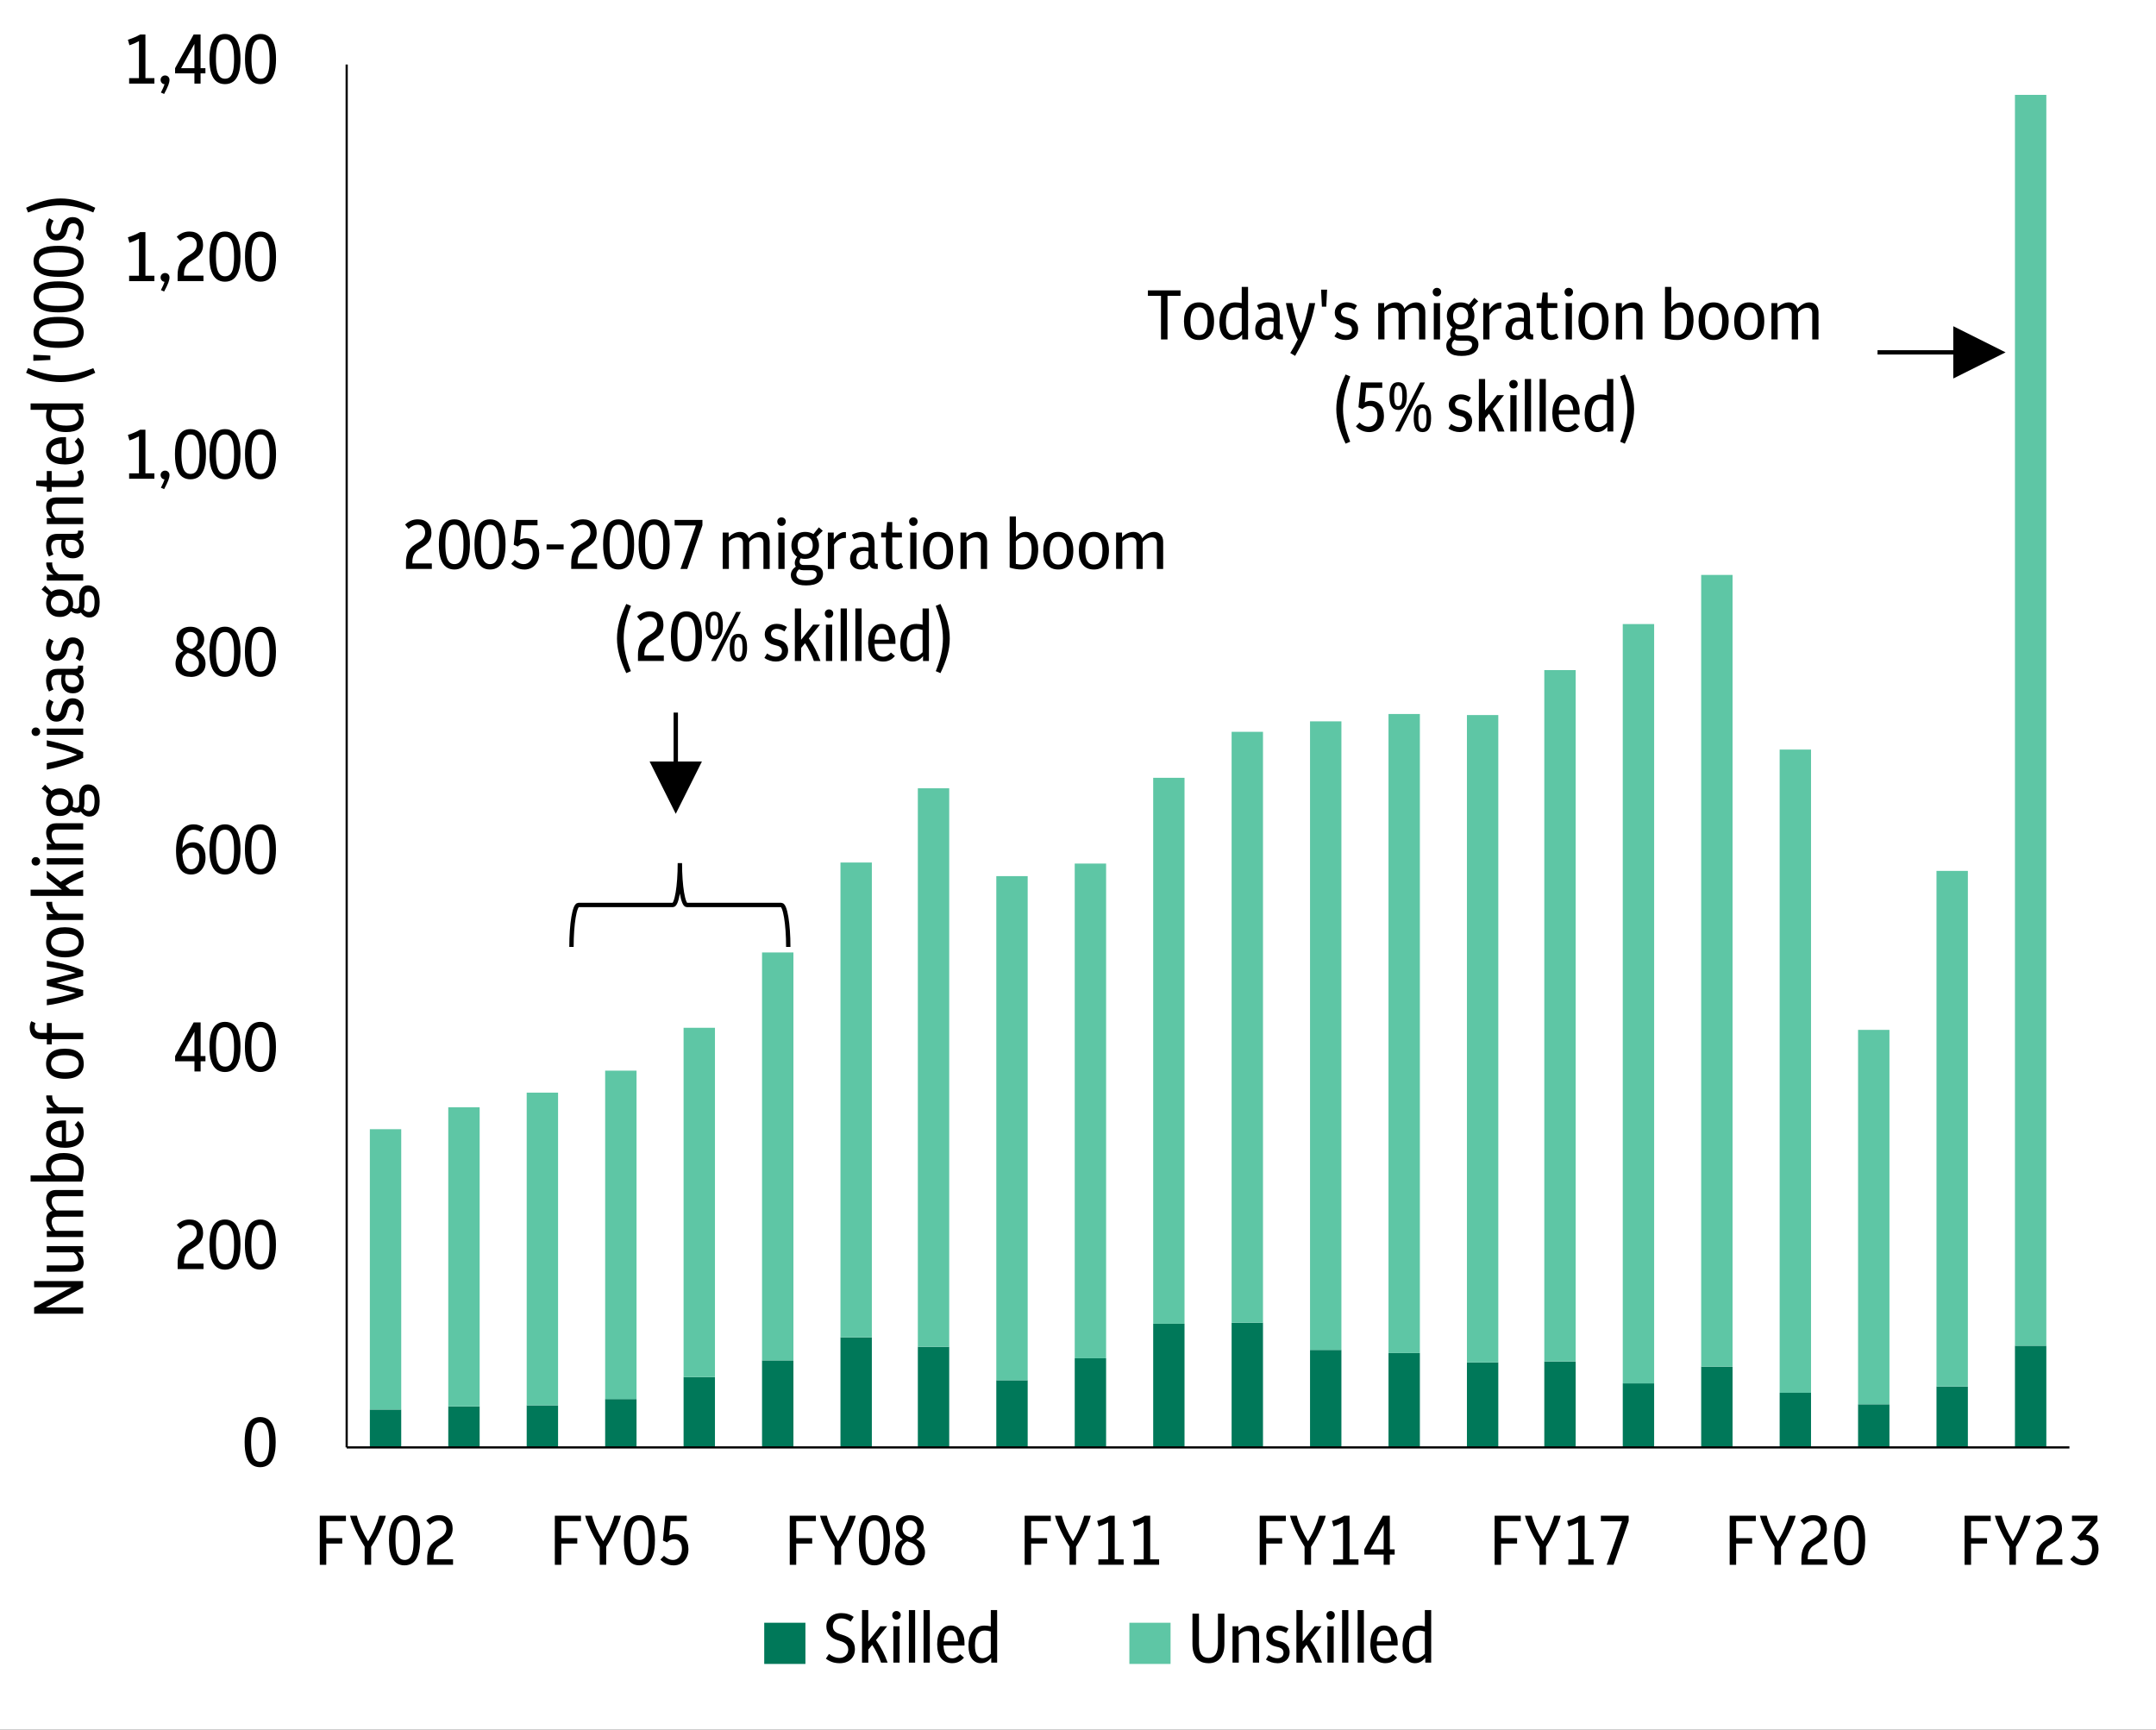 <?xml version="1.0" encoding="UTF-8"?>
<svg id="Layer_1" data-name="Layer 1" xmlns="http://www.w3.org/2000/svg" xmlns:xlink="http://www.w3.org/1999/xlink" viewBox="0 0 494.04 396.48">
  <rect x="0" y="0" width="494.04" height="396.48" fill="#333333" stroke="none"/>
  <defs>
    <style>
      .cls-1 {
        fill: #5ec6a5;
      }

      .cls-1, .cls-2, .cls-3, .cls-4, .cls-5 {
        stroke-width: 0px;
      }

      .cls-6 {
        clip-path: url(#clippath-20);
      }

      .cls-7 {
        stroke-linejoin: round;
        stroke-width: .5px;
      }

      .cls-7, .cls-3, .cls-8, .cls-9 {
        fill: none;
      }

      .cls-7, .cls-8, .cls-9 {
        stroke: #000;
      }

      .cls-10 {
        clip-path: url(#clippath-11);
      }

      .cls-11 {
        clip-path: url(#clippath-16);
      }

      .cls-12 {
        clip-path: url(#clippath-2);
      }

      .cls-13 {
        clip-path: url(#clippath-13);
      }

      .cls-14 {
        clip-path: url(#clippath-25);
      }

      .cls-15 {
        clip-path: url(#clippath-15);
      }

      .cls-16 {
        clip-path: url(#clippath-6);
      }

      .cls-17 {
        clip-path: url(#clippath-26);
      }

      .cls-18 {
        clip-path: url(#clippath-7);
      }

      .cls-19 {
        clip-path: url(#clippath-21);
      }

      .cls-20 {
        clip-path: url(#clippath-1);
      }

      .cls-21 {
        clip-path: url(#clippath-4);
      }

      .cls-22 {
        clip-path: url(#clippath-27);
      }

      .cls-23 {
        clip-path: url(#clippath-12);
      }

      .cls-4 {
        fill: #fff;
      }

      .cls-8 {
        stroke-miterlimit: 8;
        stroke-width: 1px;
      }

      .cls-24 {
        clip-path: url(#clippath-24);
      }

      .cls-25 {
        clip-path: url(#clippath-22);
      }

      .cls-26 {
        clip-path: url(#clippath-9);
      }

      .cls-27 {
        clip-path: url(#clippath);
      }

      .cls-28 {
        clip-path: url(#clippath-19);
      }

      .cls-29 {
        clip-path: url(#clippath-3);
      }

      .cls-5 {
        fill: #007859;
      }

      .cls-30 {
        clip-path: url(#clippath-8);
      }

      .cls-31 {
        clip-path: url(#clippath-18);
      }

      .cls-9 {
        opacity: 0;
        stroke-miterlimit: 10;
        stroke-width: .14px;
      }

      .cls-32 {
        clip-path: url(#clippath-14);
      }

      .cls-33 {
        clip-path: url(#clippath-17);
      }

      .cls-34 {
        clip-path: url(#clippath-5);
      }

      .cls-35 {
        clip-path: url(#clippath-10);
      }

      .cls-36 {
        clip-path: url(#clippath-23);
      }
    </style>
    <clipPath id="clippath">
      <rect class="cls-3" x="-.12" y="-.12" width="494.16" height="396.6"/>
    </clipPath>
    <clipPath id="clippath-1">
      <rect class="cls-3" x="-.12" y="-.12" width="494.16" height="396.6"/>
    </clipPath>
    <clipPath id="clippath-2">
      <rect class="cls-3" y="0" width="493.92" height="396.36"/>
    </clipPath>
    <clipPath id="clippath-3">
      <rect class="cls-3" y="0" width="493.92" height="396.36"/>
    </clipPath>
    <clipPath id="clippath-4">
      <rect class="cls-3" y="0" width="493.92" height="396.36"/>
    </clipPath>
    <clipPath id="clippath-5">
      <rect class="cls-3" y="0" width="493.92" height="396.36"/>
    </clipPath>
    <clipPath id="clippath-6">
      <rect class="cls-3" y="0" width="493.92" height="396.36"/>
    </clipPath>
    <clipPath id="clippath-7">
      <rect class="cls-3" y="0" width="493.92" height="396.36"/>
    </clipPath>
    <clipPath id="clippath-8">
      <rect class="cls-3" y="0" width="493.92" height="396.36"/>
    </clipPath>
    <clipPath id="clippath-9">
      <rect class="cls-3" y="0" width="493.92" height="396.36"/>
    </clipPath>
    <clipPath id="clippath-10">
      <rect class="cls-3" y="0" width="493.92" height="396.36"/>
    </clipPath>
    <clipPath id="clippath-11">
      <rect class="cls-3" y="0" width="493.92" height="396.36"/>
    </clipPath>
    <clipPath id="clippath-12">
      <rect class="cls-3" y="0" width="493.92" height="396.36"/>
    </clipPath>
    <clipPath id="clippath-13">
      <rect class="cls-3" y="0" width="493.92" height="396.36"/>
    </clipPath>
    <clipPath id="clippath-14">
      <rect class="cls-3" y="0" width="493.92" height="396.36"/>
    </clipPath>
    <clipPath id="clippath-15">
      <rect class="cls-3" y="0" width="493.92" height="396.36"/>
    </clipPath>
    <clipPath id="clippath-16">
      <rect class="cls-3" y="0" width="493.92" height="396.36"/>
    </clipPath>
    <clipPath id="clippath-17">
      <rect class="cls-3" y="0" width="493.92" height="396.36"/>
    </clipPath>
    <clipPath id="clippath-18">
      <rect class="cls-3" y="0" width="493.92" height="396.36"/>
    </clipPath>
    <clipPath id="clippath-19">
      <rect class="cls-3" y="0" width="493.92" height="396.36"/>
    </clipPath>
    <clipPath id="clippath-20">
      <rect class="cls-3" y="0" width="493.92" height="396.36"/>
    </clipPath>
    <clipPath id="clippath-21">
      <rect class="cls-3" width="494.04" height="396.48"/>
    </clipPath>
    <clipPath id="clippath-22">
      <rect class="cls-3" width="494.04" height="396.48"/>
    </clipPath>
    <clipPath id="clippath-23">
      <rect class="cls-3" width="494.04" height="396.48"/>
    </clipPath>
    <clipPath id="clippath-24">
      <rect class="cls-3" width="494.04" height="396.48"/>
    </clipPath>
    <clipPath id="clippath-25">
      <rect class="cls-3" width="494.04" height="396.48"/>
    </clipPath>
    <clipPath id="clippath-26">
      <rect class="cls-3" width="494.04" height="396.48"/>
    </clipPath>
    <clipPath id="clippath-27">
      <rect class="cls-3" width="494.04" height="396.48"/>
    </clipPath>
  </defs>
  <g class="cls-27">
    <rect class="cls-9" x="0" y="-.02" width="494.06" height="396.39"/>
  </g>
  <g class="cls-20">
    <rect class="cls-4" x="0" y="-.02" width="494.06" height="396.39"/>
  </g>
  <path class="cls-5" d="M461.72,308.36h7.19v23.31h-7.19v-23.31ZM443.74,317.71h7.19v13.96h-7.19v-13.96ZM425.77,321.78h7.19v9.89h-7.19v-9.89ZM407.8,319.15h7.19v12.52h-7.19v-12.52ZM389.82,313.15h7.19v18.52h-7.19v-18.52ZM371.85,316.99h7.19v14.68h-7.19v-14.68ZM353.87,311.96h7.19v19.71h-7.19v-19.71ZM336.14,312.2h7.19v19.47h-7.19v-19.47ZM318.17,310.04h7.19v21.63h-7.19v-21.63ZM300.19,309.32h7.19v22.35h-7.19v-22.35ZM282.22,303.09h7.19v28.58h-7.19v-28.58ZM264.25,303.33h7.18v28.34h-7.18v-28.34ZM246.27,311.24h7.19v20.43h-7.19v-20.43ZM228.3,316.27h7.19v15.4h-7.19v-15.4ZM210.32,308.6h7.19v23.07h-7.19v-23.07ZM192.59,306.44h7.19v25.23h-7.19v-25.23ZM174.62,311.72h7.19v19.95h-7.19v-19.95ZM156.64,315.55h7.19v16.12h-7.19v-16.12ZM138.67,320.58h7.19v11.09h-7.19v-11.09ZM120.69,322.02h7.19v9.65h-7.19v-9.65ZM102.72,322.26h7.19v9.41h-7.19v-9.41ZM84.75,322.98h7.19v8.69h-7.19v-8.69Z"/>
  <path class="cls-1" d="M461.72,21.74h7.19v286.62h-7.19V21.74ZM443.74,199.56h7.19v118.15h-7.19v-118.15ZM425.77,235.99h7.19v85.79h-7.19v-85.79ZM407.8,171.76h7.19v147.39h-7.19v-147.39ZM389.82,131.74h7.19v181.41h-7.19v-181.41ZM371.85,143h7.19v173.99h-7.19v-173.99ZM353.87,153.55h7.19v158.41h-7.19v-158.41ZM336.14,163.85h7.19v148.35h-7.19v-148.35ZM318.17,163.61h7.19v146.43h-7.19v-146.43ZM300.19,165.29h7.19v144.03h-7.19v-144.03ZM282.22,167.69h7.19v135.4h-7.19v-135.4ZM264.25,178.23h7.18v125.1h-7.18v-125.1ZM246.27,197.88h7.19v113.36h-7.19v-113.36ZM228.3,200.76h7.19v115.51h-7.19v-115.51ZM210.32,180.63h7.19v127.97h-7.19v-127.97ZM192.59,197.64h7.19v108.8h-7.19v-108.8ZM174.62,218.25h7.19v93.47h-7.19v-93.47ZM156.64,235.51h7.19v80.04h-7.19v-80.04ZM138.67,245.33h7.19v75.25h-7.19v-75.25ZM120.69,250.37h7.19v71.65h-7.19v-71.65ZM102.72,253.72h7.19v68.54h-7.19v-68.54ZM84.75,258.75h7.19v64.23h-7.19v-64.23Z"/>
  <line class="cls-7" x1="79.44" y1="331.67" x2="79.44" y2="14.78"/>
  <line class="cls-7" x1="79.44" y1="331.67" x2="474.2" y2="331.67"/>
  <g class="cls-12">
    <path class="cls-2" d="M59.61,336.2c-.73,0-1.36-.19-1.89-.58-.53-.39-.94-1-1.23-1.85-.29-.85-.43-1.95-.43-3.32s.14-2.48.43-3.32c.29-.85.7-1.46,1.23-1.85.53-.38,1.16-.58,1.89-.58s1.37.19,1.9.58c.53.39.94,1,1.23,1.85s.43,1.95.43,3.32-.14,2.48-.43,3.32-.7,1.46-1.23,1.85c-.53.38-1.16.58-1.9.58ZM59.61,334.96c.47,0,.86-.14,1.17-.43s.54-.75.69-1.41c.15-.65.23-1.54.23-2.65s-.08-2.02-.24-2.68c-.16-.66-.39-1.14-.7-1.43s-.69-.43-1.15-.43-.85.14-1.16.42c-.31.28-.54.75-.69,1.41s-.22,1.54-.22,2.65.08,2.02.24,2.68c.16.66.39,1.14.7,1.43.3.29.68.43,1.13.43Z"/>
  </g>
  <g class="cls-29">
    <g>
      <path class="cls-2" d="M40.71,290.81v-1.43c0-.95.16-1.76.47-2.43s.84-1.24,1.58-1.71l1.12-.72c.45-.3.77-.62.95-.96.18-.34.27-.7.27-1.1,0-.55-.15-.98-.46-1.3s-.73-.48-1.26-.48c-.7,0-1.39.32-2.07.95l-.8-.98c.44-.42.9-.72,1.37-.92.48-.19.99-.29,1.55-.29.96,0,1.72.28,2.28.83.56.56.83,1.31.83,2.26,0,.65-.14,1.23-.43,1.73s-.75.96-1.4,1.39l-1.22.77c-.88.58-1.32,1.51-1.32,2.81v.32h4.46v1.25h-5.94Z"/>
      <path class="cls-2" d="M51.55,290.94c-.73,0-1.36-.19-1.89-.58-.53-.39-.94-1-1.23-1.85-.29-.85-.43-1.95-.43-3.32s.14-2.48.43-3.32c.29-.85.7-1.46,1.23-1.85.53-.38,1.16-.58,1.89-.58s1.37.19,1.9.58c.53.39.94,1,1.23,1.85s.43,1.95.43,3.32-.14,2.48-.43,3.32-.7,1.46-1.23,1.85c-.53.38-1.16.58-1.9.58ZM51.55,289.7c.47,0,.86-.14,1.17-.43s.54-.75.69-1.41c.15-.65.23-1.54.23-2.65s-.08-2.02-.24-2.68c-.16-.66-.39-1.14-.7-1.43s-.69-.43-1.15-.43-.85.14-1.16.42c-.31.28-.54.75-.69,1.41s-.22,1.54-.22,2.65.08,2.02.24,2.68c.16.66.39,1.14.7,1.43.3.29.68.43,1.13.43Z"/>
      <path class="cls-2" d="M59.67,290.94c-.73,0-1.36-.19-1.89-.58-.53-.39-.94-1-1.23-1.85-.29-.85-.43-1.95-.43-3.32s.14-2.48.43-3.32c.29-.85.7-1.46,1.23-1.85.53-.38,1.16-.58,1.89-.58s1.37.19,1.9.58c.53.39.94,1,1.23,1.85s.43,1.95.43,3.32-.14,2.48-.43,3.32-.7,1.46-1.23,1.85c-.53.38-1.16.58-1.9.58ZM59.67,289.7c.47,0,.86-.14,1.17-.43s.54-.75.69-1.41c.15-.65.23-1.54.23-2.65s-.08-2.02-.24-2.68c-.16-.66-.39-1.14-.7-1.43s-.69-.43-1.15-.43-.85.14-1.16.42c-.31.28-.54.75-.69,1.41s-.22,1.54-.22,2.65.08,2.02.24,2.68c.16.66.39,1.14.7,1.43.3.29.68.43,1.13.43Z"/>
    </g>
  </g>
  <g class="cls-21">
    <g>
      <path class="cls-2" d="M44.56,245.52v-2.34h-4.43v-1.19l4.25-7.71h1.59v7.71h1.11v1.19h-1.11v2.34h-1.41ZM41.51,241.99h3.05v-5.56l-3.05,5.56Z"/>
      <path class="cls-2" d="M51.55,245.65c-.73,0-1.36-.19-1.89-.58-.53-.39-.94-1-1.23-1.85-.29-.85-.43-1.95-.43-3.32s.14-2.48.43-3.32c.29-.85.7-1.46,1.23-1.85.53-.38,1.16-.58,1.89-.58s1.37.19,1.9.58c.53.39.94,1,1.23,1.85s.43,1.95.43,3.32-.14,2.48-.43,3.32-.7,1.46-1.23,1.85c-.53.38-1.16.58-1.9.58ZM51.55,244.41c.47,0,.86-.14,1.17-.43s.54-.75.69-1.41c.15-.65.23-1.54.23-2.65s-.08-2.02-.24-2.68c-.16-.66-.39-1.14-.7-1.43s-.69-.43-1.15-.43-.85.14-1.16.42c-.31.28-.54.75-.69,1.41s-.22,1.54-.22,2.65.08,2.02.24,2.68c.16.66.39,1.14.7,1.43.3.29.68.43,1.13.43Z"/>
      <path class="cls-2" d="M59.67,245.65c-.73,0-1.36-.19-1.89-.58-.53-.39-.94-1-1.23-1.85-.29-.85-.43-1.95-.43-3.32s.14-2.48.43-3.32c.29-.85.7-1.46,1.23-1.85.53-.38,1.16-.58,1.89-.58s1.37.19,1.9.58c.53.39.94,1,1.23,1.85s.43,1.95.43,3.32-.14,2.48-.43,3.32-.7,1.46-1.23,1.85c-.53.38-1.16.58-1.9.58ZM59.67,244.41c.47,0,.86-.14,1.17-.43s.54-.75.69-1.41c.15-.65.23-1.54.23-2.65s-.08-2.02-.24-2.68c-.16-.66-.39-1.14-.7-1.43s-.69-.43-1.15-.43-.85.14-1.16.42c-.31.28-.54.75-.69,1.41s-.22,1.54-.22,2.65.08,2.02.24,2.68c.16.66.39,1.14.7,1.43.3.29.68.43,1.13.43Z"/>
    </g>
  </g>
  <g class="cls-34">
    <g>
      <path class="cls-2" d="M43.79,200.39c-1.1,0-1.95-.44-2.55-1.32-.6-.88-.9-2.25-.9-4.13s.35-3.42,1.06-4.47c.71-1.05,1.7-1.58,2.97-1.58.88,0,1.66.26,2.34.77l-.63,1.03c-.56-.38-1.13-.56-1.72-.56-1.58,0-2.44,1.39-2.57,4.16.65-.86,1.49-1.28,2.5-1.28.82,0,1.5.31,2.02.93.52.62.79,1.47.79,2.55,0,.78-.14,1.46-.43,2.05-.28.58-.67,1.04-1.17,1.36-.5.33-1.07.49-1.73.49ZM43.95,194.22c-.85,0-1.56.49-2.15,1.48.1,2.32.75,3.48,1.96,3.48.6,0,1.07-.25,1.41-.75.34-.5.51-1.13.51-1.9s-.16-1.34-.48-1.73c-.32-.39-.74-.59-1.25-.59Z"/>
      <path class="cls-2" d="M51.55,200.39c-.73,0-1.36-.19-1.89-.58-.53-.39-.94-1-1.23-1.85-.29-.85-.43-1.95-.43-3.32s.14-2.48.43-3.32c.29-.85.7-1.46,1.23-1.85.53-.38,1.16-.58,1.89-.58s1.37.19,1.9.58c.53.39.94,1,1.23,1.85s.43,1.95.43,3.32-.14,2.48-.43,3.32-.7,1.46-1.23,1.85c-.53.38-1.16.58-1.9.58ZM51.55,199.15c.47,0,.86-.14,1.17-.43s.54-.75.69-1.41c.15-.65.23-1.54.23-2.65s-.08-2.02-.24-2.68c-.16-.66-.39-1.14-.7-1.43s-.69-.43-1.15-.43-.85.14-1.16.42c-.31.28-.54.75-.69,1.41s-.22,1.54-.22,2.65.08,2.02.24,2.68c.16.66.39,1.14.7,1.43.3.29.68.43,1.13.43Z"/>
      <path class="cls-2" d="M59.67,200.39c-.73,0-1.36-.19-1.89-.58-.53-.39-.94-1-1.23-1.85-.29-.85-.43-1.95-.43-3.32s.14-2.48.43-3.32c.29-.85.7-1.46,1.23-1.85.53-.38,1.16-.58,1.89-.58s1.37.19,1.9.58c.53.39.94,1,1.23,1.85s.43,1.95.43,3.32-.14,2.48-.43,3.32-.7,1.46-1.23,1.85c-.53.38-1.16.58-1.9.58ZM59.67,199.15c.47,0,.86-.14,1.17-.43s.54-.75.69-1.41c.15-.65.23-1.54.23-2.65s-.08-2.02-.24-2.68c-.16-.66-.39-1.14-.7-1.43s-.69-.43-1.15-.43-.85.14-1.16.42c-.31.28-.54.75-.69,1.41s-.22,1.54-.22,2.65.08,2.02.24,2.68c.16.66.39,1.14.7,1.43.3.29.68.43,1.13.43Z"/>
    </g>
  </g>
  <g class="cls-16">
    <g>
      <path class="cls-2" d="M43.66,155.1c-1.04,0-1.87-.28-2.5-.83-.63-.55-.94-1.29-.94-2.22,0-1.31.59-2.27,1.78-2.89-.49-.31-.87-.7-1.14-1.16-.27-.47-.4-.98-.4-1.55s.14-1.06.41-1.49c.27-.43.64-.76,1.12-1,.47-.23,1.01-.35,1.62-.35s1.17.12,1.65.36c.48.24.85.57,1.12,1s.41.91.41,1.47c0,1.19-.57,2.08-1.7,2.68.63.3,1.12.7,1.48,1.2.35.5.53,1.08.53,1.76,0,.62-.14,1.16-.43,1.61-.29.45-.69.8-1.2,1.05-.51.25-1.11.38-1.8.38ZM41.7,151.84c0,.62.18,1.12.55,1.49.37.38.83.56,1.39.56s1.04-.17,1.4-.52c.37-.35.55-.82.55-1.4s-.2-1.05-.59-1.43c-.4-.37-.94-.65-1.64-.82-.11-.03-.21-.06-.32-.1-.43.2-.76.5-1,.88-.24.38-.35.83-.35,1.34ZM41.93,146.67c0,.55.16.98.47,1.29.31.32.81.56,1.49.73.5-.18.87-.46,1.1-.83.23-.37.35-.78.35-1.24,0-.56-.16-1-.49-1.32-.33-.33-.74-.49-1.23-.49s-.9.17-1.21.5c-.32.33-.47.79-.47,1.36Z"/>
      <path class="cls-2" d="M51.55,155.1c-.73,0-1.36-.19-1.89-.58s-.94-1-1.23-1.85c-.29-.85-.43-1.95-.43-3.32s.14-2.48.43-3.32c.29-.85.7-1.46,1.23-1.85s1.16-.58,1.89-.58,1.37.19,1.9.58c.53.39.94,1,1.23,1.85.29.85.43,1.95.43,3.32s-.14,2.48-.43,3.32-.7,1.46-1.23,1.85c-.53.39-1.16.58-1.9.58ZM51.55,153.86c.47,0,.86-.14,1.17-.43s.54-.75.69-1.41c.15-.65.23-1.54.23-2.65s-.08-2.02-.24-2.68c-.16-.66-.39-1.14-.7-1.43s-.69-.43-1.15-.43-.85.14-1.16.43c-.31.28-.54.75-.69,1.41s-.22,1.54-.22,2.65.08,2.02.24,2.68.39,1.14.7,1.43c.3.29.68.43,1.13.43Z"/>
      <path class="cls-2" d="M59.67,155.1c-.73,0-1.36-.19-1.89-.58s-.94-1-1.23-1.85c-.29-.85-.43-1.95-.43-3.32s.14-2.48.43-3.32c.29-.85.7-1.46,1.23-1.85s1.16-.58,1.89-.58,1.37.19,1.9.58c.53.39.94,1,1.23,1.85.29.85.43,1.95.43,3.32s-.14,2.48-.43,3.32-.7,1.46-1.23,1.85c-.53.39-1.16.58-1.9.58ZM59.67,153.86c.47,0,.86-.14,1.17-.43s.54-.75.69-1.41c.15-.65.23-1.54.23-2.65s-.08-2.02-.24-2.68c-.16-.66-.39-1.14-.7-1.43s-.69-.43-1.15-.43-.85.14-1.16.43c-.31.28-.54.75-.69,1.41s-.22,1.54-.22,2.65.08,2.02.24,2.68.39,1.14.7,1.43c.3.29.68.43,1.13.43Z"/>
    </g>
  </g>
  <g class="cls-18">
    <g>
      <path class="cls-2" d="M29.59,109.7v-1.24h2.25v-8.48c-.35.19-.7.36-1.05.51-.35.14-.73.29-1.13.43l-.35-1.27c.52-.16,1.02-.34,1.49-.54s.91-.41,1.32-.65h1.2v10h2.06v1.24h-5.78Z"/>
      <path class="cls-2" d="M37.62,112.08l-.75-.32c.21-.42.39-.77.51-1.06s.24-.57.32-.85c-.28-.03-.5-.14-.66-.34-.16-.19-.24-.42-.24-.67,0-.28.1-.51.3-.71.2-.19.44-.29.73-.29s.53.1.72.29c.19.19.29.43.29.72,0,.33-.09.74-.27,1.22-.18.48-.5,1.15-.96,2.01Z"/>
      <path class="cls-2" d="M43.64,109.83c-.73,0-1.36-.19-1.89-.58s-.94-1-1.23-1.85c-.29-.85-.43-1.95-.43-3.32s.14-2.48.43-3.32c.29-.85.7-1.46,1.23-1.85s1.16-.58,1.89-.58,1.37.19,1.9.58c.53.39.94,1,1.23,1.85.29.85.43,1.95.43,3.32s-.14,2.48-.43,3.32-.7,1.46-1.23,1.85c-.53.39-1.16.58-1.9.58ZM43.64,108.59c.47,0,.86-.14,1.17-.43s.54-.75.69-1.41c.15-.65.23-1.54.23-2.65s-.08-2.02-.24-2.68c-.16-.66-.39-1.14-.7-1.43s-.69-.43-1.15-.43-.85.14-1.16.43c-.31.28-.54.75-.69,1.41s-.22,1.54-.22,2.65.08,2.02.24,2.68.39,1.14.7,1.43c.3.29.68.43,1.13.43Z"/>
      <path class="cls-2" d="M51.55,109.83c-.73,0-1.36-.19-1.89-.58s-.94-1-1.23-1.85c-.29-.85-.43-1.95-.43-3.32s.14-2.48.43-3.32c.29-.85.7-1.46,1.23-1.85s1.16-.58,1.89-.58,1.37.19,1.9.58c.53.39.94,1,1.23,1.85.29.85.43,1.95.43,3.32s-.14,2.48-.43,3.32-.7,1.46-1.23,1.85c-.53.39-1.16.58-1.9.58ZM51.55,108.59c.47,0,.86-.14,1.17-.43s.54-.75.69-1.41c.15-.65.23-1.54.23-2.65s-.08-2.02-.24-2.68c-.16-.66-.39-1.14-.7-1.43s-.69-.43-1.15-.43-.85.14-1.16.43c-.31.28-.54.75-.69,1.41s-.22,1.54-.22,2.65.08,2.02.24,2.68.39,1.14.7,1.43c.3.29.68.43,1.13.43Z"/>
      <path class="cls-2" d="M59.69,109.83c-.73,0-1.36-.19-1.89-.58s-.94-1-1.23-1.85c-.29-.85-.43-1.95-.43-3.32s.14-2.48.43-3.32c.29-.85.7-1.46,1.23-1.85s1.16-.58,1.89-.58,1.37.19,1.9.58c.53.39.94,1,1.23,1.85.29.85.43,1.95.43,3.32s-.14,2.48-.43,3.32-.7,1.46-1.23,1.85c-.53.39-1.16.58-1.9.58ZM59.69,108.59c.47,0,.86-.14,1.17-.43s.54-.75.69-1.41c.15-.65.23-1.54.23-2.65s-.08-2.02-.24-2.68c-.16-.66-.39-1.14-.7-1.43s-.69-.43-1.15-.43-.85.14-1.16.43c-.31.28-.54.75-.69,1.41s-.22,1.54-.22,2.65.08,2.02.24,2.68.39,1.14.7,1.43c.3.29.68.43,1.13.43Z"/>
    </g>
  </g>
  <g class="cls-30">
    <g>
      <path class="cls-2" d="M29.59,64.42v-1.24h2.25v-8.48c-.35.19-.7.36-1.05.51-.35.14-.73.29-1.13.43l-.35-1.27c.52-.16,1.02-.34,1.49-.54s.91-.41,1.32-.65h1.2v10h2.06v1.24h-5.78Z"/>
      <path class="cls-2" d="M37.62,66.8l-.75-.32c.21-.42.39-.77.51-1.06s.24-.57.32-.85c-.28-.03-.5-.14-.66-.34-.16-.19-.24-.42-.24-.67,0-.28.1-.51.3-.71.2-.19.44-.29.73-.29s.53.1.72.29c.19.19.29.43.29.72,0,.33-.09.74-.27,1.22-.18.48-.5,1.15-.96,2.01Z"/>
      <path class="cls-2" d="M40.7,64.42v-1.43c0-.95.16-1.76.47-2.43s.84-1.24,1.58-1.71l1.12-.72c.45-.3.77-.62.95-.96.18-.34.27-.7.27-1.1,0-.55-.15-.98-.46-1.3-.31-.32-.73-.48-1.26-.48-.7,0-1.39.32-2.07.95l-.8-.98c.44-.42.9-.72,1.37-.92.48-.19.99-.29,1.55-.29.96,0,1.72.28,2.28.83.56.56.83,1.31.83,2.26,0,.65-.14,1.23-.43,1.73-.28.5-.75.96-1.4,1.39l-1.22.77c-.88.58-1.32,1.51-1.32,2.81v.32h4.46v1.25h-5.94Z"/>
      <path class="cls-2" d="M51.55,64.55c-.73,0-1.36-.19-1.89-.58s-.94-1-1.23-1.85c-.29-.85-.43-1.95-.43-3.32s.14-2.48.43-3.32c.29-.85.7-1.46,1.23-1.85s1.16-.58,1.89-.58,1.37.19,1.9.58c.53.39.94,1,1.23,1.85.29.85.43,1.95.43,3.32s-.14,2.48-.43,3.32-.7,1.46-1.23,1.85c-.53.39-1.16.58-1.9.58ZM51.55,63.31c.47,0,.86-.14,1.17-.43s.54-.75.69-1.41c.15-.65.23-1.54.23-2.65s-.08-2.02-.24-2.68c-.16-.66-.39-1.14-.7-1.43s-.69-.43-1.15-.43-.85.14-1.16.43c-.31.28-.54.75-.69,1.41s-.22,1.54-.22,2.65.08,2.02.24,2.68.39,1.14.7,1.43c.3.29.68.43,1.13.43Z"/>
      <path class="cls-2" d="M59.69,64.55c-.73,0-1.36-.19-1.89-.58s-.94-1-1.23-1.85c-.29-.85-.43-1.95-.43-3.32s.14-2.48.43-3.32c.29-.85.7-1.46,1.23-1.85s1.16-.58,1.89-.58,1.37.19,1.9.58c.53.39.94,1,1.23,1.85.29.85.43,1.95.43,3.32s-.14,2.48-.43,3.32-.7,1.46-1.23,1.85c-.53.39-1.16.58-1.9.58ZM59.69,63.31c.47,0,.86-.14,1.17-.43s.54-.75.69-1.41c.15-.65.23-1.54.23-2.65s-.08-2.02-.24-2.68c-.16-.66-.39-1.14-.7-1.43s-.69-.43-1.15-.43-.85.14-1.16.43c-.31.28-.54.75-.69,1.41s-.22,1.54-.22,2.65.08,2.02.24,2.68.39,1.14.7,1.43c.3.29.68.43,1.13.43Z"/>
    </g>
  </g>
  <g class="cls-26">
    <g>
      <path class="cls-2" d="M29.59,19.15v-1.24h2.25v-8.48c-.35.19-.7.36-1.05.51-.35.14-.73.29-1.13.43l-.35-1.27c.52-.16,1.02-.34,1.49-.54s.91-.41,1.32-.65h1.2v10h2.06v1.24h-5.78Z"/>
      <path class="cls-2" d="M37.62,21.53l-.75-.32c.21-.42.39-.77.51-1.06s.24-.57.32-.85c-.28-.03-.5-.14-.66-.34-.16-.19-.24-.42-.24-.67,0-.28.1-.51.3-.71.2-.19.44-.29.73-.29s.53.1.72.29c.19.19.29.43.29.72,0,.33-.09.74-.27,1.22-.18.48-.5,1.15-.96,2.01Z"/>
      <path class="cls-2" d="M44.55,19.15v-2.34h-4.43v-1.19l4.25-7.71h1.59v7.71h1.11v1.19h-1.11v2.34h-1.41ZM41.5,15.62h3.05v-5.56l-3.05,5.56Z"/>
      <path class="cls-2" d="M51.55,19.28c-.73,0-1.36-.19-1.89-.58s-.94-1-1.23-1.85c-.29-.85-.43-1.95-.43-3.32s.14-2.48.43-3.32c.29-.85.7-1.46,1.23-1.85s1.16-.58,1.89-.58,1.37.19,1.9.58c.53.39.94,1,1.23,1.85.29.85.43,1.95.43,3.32s-.14,2.48-.43,3.32-.7,1.46-1.23,1.85c-.53.39-1.16.58-1.9.58ZM51.55,18.04c.47,0,.86-.14,1.17-.43s.54-.75.69-1.41c.15-.65.23-1.54.23-2.65s-.08-2.02-.24-2.68c-.16-.66-.39-1.14-.7-1.43s-.69-.43-1.15-.43-.85.14-1.16.43c-.31.28-.54.75-.69,1.41s-.22,1.54-.22,2.65.08,2.02.24,2.68.39,1.14.7,1.43c.3.29.68.43,1.13.43Z"/>
      <path class="cls-2" d="M59.69,19.28c-.73,0-1.36-.19-1.89-.58s-.94-1-1.23-1.85c-.29-.85-.43-1.95-.43-3.32s.14-2.48.43-3.32c.29-.85.7-1.46,1.23-1.85s1.16-.58,1.89-.58,1.37.19,1.9.58c.53.39.94,1,1.23,1.85.29.85.43,1.95.43,3.32s-.14,2.48-.43,3.32-.7,1.46-1.23,1.85c-.53.39-1.16.58-1.9.58ZM59.69,18.04c.47,0,.86-.14,1.17-.43s.54-.75.69-1.41c.15-.65.23-1.54.23-2.65s-.08-2.02-.24-2.68c-.16-.66-.39-1.14-.7-1.43s-.69-.43-1.15-.43-.85.14-1.16.43c-.31.28-.54.75-.69,1.41s-.22,1.54-.22,2.65.08,2.02.24,2.68.39,1.14.7,1.43c.3.29.68.43,1.13.43Z"/>
    </g>
  </g>
  <g class="cls-35">
    <g>
      <path class="cls-2" d="M73.28,358.56v-11.24h5.99v1.24h-4.51v3.89h3.66v1.25h-3.66v4.87h-1.48Z"/>
      <path class="cls-2" d="M83.56,358.56v-4.17c-.49-.77-.96-1.57-1.4-2.4-.44-.83-.83-1.65-1.16-2.45-.34-.8-.6-1.54-.79-2.22h1.57c.51,1.95,1.37,3.9,2.57,5.84.6-.96,1.11-1.94,1.53-2.92.42-.98.77-1.96,1.04-2.92h1.51c-.18.65-.44,1.39-.79,2.21-.34.82-.74,1.65-1.19,2.5-.45.85-.92,1.65-1.4,2.38v4.14h-1.49Z"/>
      <path class="cls-2" d="M92.69,358.69c-.73,0-1.36-.19-1.89-.58-.53-.39-.94-1-1.23-1.85-.29-.85-.43-1.95-.43-3.32s.14-2.48.43-3.32c.29-.85.7-1.46,1.23-1.85.53-.38,1.16-.58,1.89-.58s1.37.19,1.9.58c.53.39.94,1,1.23,1.85s.43,1.95.43,3.32-.14,2.48-.43,3.32-.7,1.46-1.23,1.85c-.53.38-1.16.58-1.9.58ZM92.69,357.45c.47,0,.86-.14,1.17-.43s.54-.75.69-1.41c.15-.65.23-1.54.23-2.65s-.08-2.02-.24-2.68c-.16-.66-.39-1.14-.7-1.43s-.69-.43-1.15-.43-.85.14-1.16.42c-.31.28-.54.75-.69,1.41s-.22,1.54-.22,2.65.08,2.02.24,2.68c.16.66.39,1.14.7,1.43.3.29.68.43,1.13.43Z"/>
      <path class="cls-2" d="M97.89,358.56v-1.43c0-.95.16-1.76.47-2.43s.84-1.24,1.58-1.71l1.12-.72c.45-.3.77-.62.95-.96.18-.34.27-.7.27-1.1,0-.55-.15-.98-.46-1.3s-.73-.48-1.26-.48c-.7,0-1.39.32-2.07.95l-.8-.98c.44-.42.9-.72,1.37-.92.48-.19.99-.29,1.55-.29.96,0,1.72.28,2.28.83.56.56.83,1.31.83,2.26,0,.65-.14,1.23-.43,1.73s-.75.96-1.4,1.39l-1.22.77c-.88.58-1.32,1.51-1.32,2.81v.32h4.46v1.25h-5.94Z"/>
    </g>
  </g>
  <g class="cls-10">
    <g>
      <path class="cls-2" d="M127.14,358.56v-11.24h5.99v1.24h-4.51v3.89h3.66v1.25h-3.66v4.87h-1.48Z"/>
      <path class="cls-2" d="M137.42,358.56v-4.17c-.49-.77-.96-1.57-1.4-2.4-.44-.83-.83-1.65-1.16-2.45-.34-.8-.6-1.54-.79-2.22h1.57c.51,1.95,1.37,3.9,2.57,5.84.6-.96,1.11-1.94,1.53-2.92.42-.98.77-1.96,1.04-2.92h1.51c-.18.65-.44,1.39-.79,2.21-.34.82-.74,1.65-1.19,2.5-.45.85-.92,1.65-1.4,2.38v4.14h-1.49Z"/>
      <path class="cls-2" d="M146.52,358.69c-.73,0-1.36-.19-1.89-.58-.53-.39-.94-1-1.23-1.85-.29-.85-.43-1.95-.43-3.32s.14-2.48.43-3.32c.29-.85.7-1.46,1.23-1.85.53-.38,1.16-.58,1.89-.58s1.37.19,1.9.58c.53.39.94,1,1.23,1.85s.43,1.95.43,3.32-.14,2.48-.43,3.32-.7,1.46-1.23,1.85c-.53.38-1.16.58-1.9.58ZM146.52,357.45c.47,0,.86-.14,1.17-.43s.54-.75.69-1.41c.15-.65.23-1.54.23-2.65s-.08-2.02-.24-2.68c-.16-.66-.39-1.14-.7-1.43s-.69-.43-1.15-.43-.85.14-1.16.42c-.31.28-.54.75-.69,1.41s-.22,1.54-.22,2.65.08,2.02.24,2.68c.16.66.39,1.14.7,1.43.3.29.68.43,1.13.43Z"/>
      <path class="cls-2" d="M154.32,358.69c-.58,0-1.12-.12-1.64-.36-.51-.24-.96-.56-1.35-.96l.83-.88c.63.64,1.32.96,2.07.96.6,0,1.09-.24,1.47-.71.38-.47.57-1.07.57-1.8s-.16-1.24-.47-1.64c-.31-.4-.75-.59-1.32-.59-.63,0-1.18.24-1.65.71l-.92-.42.55-5.68h4.9v1.24h-3.69l-.31,3.31c.44-.24.9-.35,1.4-.35.89,0,1.61.31,2.16.93s.83,1.47.83,2.54c0,.74-.14,1.39-.43,1.94s-.69.99-1.2,1.3-1.11.47-1.8.47Z"/>
    </g>
  </g>
  <g class="cls-23">
    <g>
      <path class="cls-2" d="M180.97,358.56v-11.24h5.99v1.24h-4.51v3.89h3.66v1.25h-3.66v4.87h-1.48Z"/>
      <path class="cls-2" d="M191.25,358.56v-4.17c-.49-.77-.96-1.57-1.4-2.4-.44-.83-.83-1.65-1.16-2.45-.34-.8-.6-1.54-.79-2.22h1.57c.51,1.95,1.37,3.9,2.57,5.84.6-.96,1.11-1.94,1.53-2.92.42-.98.77-1.96,1.04-2.92h1.51c-.18.65-.44,1.39-.79,2.21-.34.82-.74,1.65-1.19,2.5-.45.85-.92,1.65-1.4,2.38v4.14h-1.49Z"/>
      <path class="cls-2" d="M200.37,358.69c-.73,0-1.36-.19-1.89-.58-.53-.39-.94-1-1.23-1.85-.29-.85-.43-1.95-.43-3.32s.14-2.48.43-3.32c.29-.85.7-1.46,1.23-1.85.53-.38,1.16-.58,1.89-.58s1.37.19,1.9.58c.53.39.94,1,1.23,1.85s.43,1.95.43,3.32-.14,2.48-.43,3.32-.7,1.46-1.23,1.85c-.53.38-1.16.58-1.9.58ZM200.37,357.45c.47,0,.86-.14,1.17-.43s.54-.75.69-1.41c.15-.65.23-1.54.23-2.65s-.08-2.02-.24-2.68c-.16-.66-.39-1.14-.7-1.43s-.69-.43-1.15-.43-.85.14-1.16.42c-.31.28-.54.75-.69,1.41s-.22,1.54-.22,2.65.08,2.02.24,2.68c.16.66.39,1.14.7,1.43.3.29.68.43,1.13.43Z"/>
      <path class="cls-2" d="M208.52,358.69c-1.04,0-1.87-.28-2.5-.83-.63-.55-.94-1.29-.94-2.22,0-1.31.59-2.27,1.78-2.89-.49-.31-.87-.7-1.14-1.16s-.4-.98-.4-1.55.14-1.07.41-1.49c.27-.43.64-.76,1.12-1,.47-.24,1.01-.35,1.62-.35s1.17.12,1.65.36c.48.24.85.57,1.12,1s.41.91.41,1.47c0,1.19-.57,2.08-1.7,2.68.63.3,1.12.7,1.48,1.2.35.5.53,1.08.53,1.76,0,.62-.14,1.16-.43,1.61-.29.45-.69.8-1.2,1.05-.51.25-1.11.38-1.8.38ZM206.56,355.43c0,.62.18,1.12.55,1.49.37.38.83.56,1.39.56s1.04-.17,1.4-.52.55-.82.55-1.41-.2-1.05-.59-1.43c-.4-.37-.94-.65-1.64-.82-.11-.03-.21-.06-.32-.1-.43.2-.76.5-1,.88s-.35.83-.35,1.34ZM206.79,350.26c0,.55.16.98.47,1.29.31.32.81.56,1.49.73.5-.18.87-.46,1.1-.83.23-.37.35-.78.35-1.24,0-.56-.16-1-.49-1.33-.33-.33-.74-.49-1.23-.49s-.9.17-1.21.5c-.32.33-.47.79-.47,1.37Z"/>
    </g>
  </g>
  <g class="cls-13">
    <g>
      <path class="cls-2" d="M234.8,358.56v-11.24h5.99v1.24h-4.51v3.89h3.66v1.25h-3.66v4.87h-1.48Z"/>
      <path class="cls-2" d="M245.08,358.56v-4.17c-.49-.77-.96-1.57-1.4-2.4-.44-.83-.83-1.65-1.16-2.45-.34-.8-.6-1.54-.79-2.22h1.57c.51,1.95,1.37,3.9,2.57,5.84.6-.96,1.11-1.94,1.53-2.92.42-.98.77-1.96,1.04-2.92h1.51c-.18.65-.44,1.39-.79,2.21-.34.82-.74,1.65-1.19,2.5-.45.85-.92,1.65-1.4,2.38v4.14h-1.49Z"/>
      <path class="cls-2" d="M251.69,358.56v-1.24h2.25v-8.48c-.35.19-.7.36-1.05.51s-.73.29-1.13.43l-.35-1.27c.52-.16,1.02-.34,1.49-.54s.91-.42,1.32-.65h1.21v10h2.05v1.24h-5.78Z"/>
      <path class="cls-2" d="M259.82,358.56v-1.24h2.25v-8.48c-.35.19-.7.36-1.05.51s-.73.29-1.13.43l-.35-1.27c.52-.16,1.02-.34,1.49-.54s.91-.42,1.32-.65h1.21v10h2.05v1.24h-5.78Z"/>
    </g>
  </g>
  <g class="cls-32">
    <g>
      <path class="cls-2" d="M288.66,358.56v-11.24h5.99v1.24h-4.51v3.89h3.66v1.25h-3.66v4.87h-1.48Z"/>
      <path class="cls-2" d="M298.94,358.56v-4.17c-.49-.77-.96-1.57-1.4-2.4-.44-.83-.83-1.65-1.16-2.45s-.6-1.54-.79-2.22h1.57c.51,1.95,1.37,3.9,2.57,5.84.6-.96,1.11-1.94,1.53-2.92.42-.98.77-1.96,1.04-2.92h1.51c-.18.65-.44,1.39-.79,2.21-.34.82-.74,1.65-1.19,2.5-.45.85-.92,1.65-1.4,2.38v4.14h-1.49Z"/>
      <path class="cls-2" d="M305.5,358.56v-1.24h2.25v-8.48c-.35.19-.7.36-1.05.51s-.73.29-1.13.43l-.35-1.27c.52-.16,1.02-.34,1.49-.54s.91-.42,1.32-.65h1.21v10h2.05v1.24h-5.78Z"/>
      <path class="cls-2" d="M317.06,358.56v-2.34h-4.43v-1.19l4.25-7.71h1.59v7.71h1.11v1.19h-1.11v2.34h-1.41ZM314.01,355.03h3.05v-5.56l-3.05,5.56Z"/>
    </g>
  </g>
  <g class="cls-15">
    <g>
      <path class="cls-2" d="M342.49,358.56v-11.24h5.99v1.24h-4.51v3.89h3.66v1.25h-3.66v4.87h-1.48Z"/>
      <path class="cls-2" d="M352.77,358.56v-4.17c-.49-.77-.96-1.57-1.4-2.4-.44-.83-.83-1.65-1.16-2.45s-.6-1.54-.79-2.22h1.57c.51,1.95,1.37,3.9,2.57,5.84.6-.96,1.11-1.94,1.53-2.92.42-.98.77-1.96,1.04-2.92h1.51c-.18.65-.44,1.39-.79,2.21-.34.82-.74,1.65-1.19,2.5-.45.85-.92,1.65-1.4,2.38v4.14h-1.49Z"/>
      <path class="cls-2" d="M359.38,358.56v-1.24h2.25v-8.48c-.35.19-.7.36-1.05.51s-.73.29-1.13.43l-.35-1.27c.52-.16,1.02-.34,1.49-.54s.91-.42,1.32-.65h1.21v10h2.05v1.24h-5.78Z"/>
      <path class="cls-2" d="M368.16,358.56l3.53-9.97h-4.86v-1.27h6.37v1.24l-3.47,10h-1.57Z"/>
    </g>
  </g>
  <g class="cls-11">
    <g>
      <path class="cls-2" d="M396.35,358.56v-11.24h5.99v1.24h-4.51v3.89h3.66v1.25h-3.66v4.87h-1.48Z"/>
      <path class="cls-2" d="M406.62,358.56v-4.17c-.49-.77-.96-1.57-1.4-2.4-.44-.83-.83-1.65-1.16-2.45s-.6-1.54-.79-2.22h1.57c.51,1.95,1.37,3.9,2.57,5.84.6-.96,1.11-1.94,1.53-2.92.42-.98.77-1.96,1.04-2.92h1.51c-.18.65-.44,1.39-.79,2.21-.34.82-.74,1.65-1.19,2.5-.45.85-.92,1.65-1.4,2.38v4.14h-1.49Z"/>
      <path class="cls-2" d="M412.79,358.56v-1.43c0-.95.16-1.76.47-2.43s.84-1.24,1.58-1.71l1.12-.72c.45-.3.76-.62.95-.96.18-.34.27-.7.27-1.1,0-.55-.15-.98-.46-1.3-.3-.32-.72-.48-1.26-.48-.7,0-1.39.32-2.07.95l-.8-.98c.44-.42.9-.72,1.37-.92.48-.19.99-.29,1.55-.29.96,0,1.72.28,2.28.83.56.56.83,1.31.83,2.26,0,.65-.14,1.23-.43,1.73s-.75.96-1.41,1.39l-1.22.77c-.88.58-1.32,1.51-1.32,2.81v.32h4.46v1.25h-5.94Z"/>
      <path class="cls-2" d="M423.84,358.69c-.73,0-1.36-.19-1.89-.58-.53-.39-.94-1-1.23-1.85s-.43-1.95-.43-3.32.14-2.48.43-3.32.7-1.46,1.23-1.85c.53-.38,1.16-.58,1.89-.58s1.37.19,1.9.58c.53.39.94,1,1.23,1.85s.43,1.95.43,3.32-.14,2.48-.43,3.32-.7,1.46-1.23,1.85c-.53.38-1.16.58-1.9.58ZM423.84,357.45c.47,0,.86-.14,1.17-.43s.54-.75.69-1.41c.15-.65.22-1.54.22-2.65s-.08-2.02-.24-2.68c-.16-.66-.39-1.14-.7-1.43-.3-.29-.69-.43-1.15-.43s-.85.14-1.16.42c-.31.28-.54.75-.69,1.41-.15.65-.22,1.54-.22,2.65s.08,2.02.24,2.68c.16.66.39,1.14.7,1.43.3.29.68.43,1.13.43Z"/>
    </g>
  </g>
  <g class="cls-33">
    <g>
      <path class="cls-2" d="M450.18,358.56v-11.24h5.99v1.24h-4.51v3.89h3.66v1.25h-3.66v4.87h-1.48Z"/>
      <path class="cls-2" d="M460.45,358.56v-4.17c-.49-.77-.96-1.57-1.4-2.4-.44-.83-.83-1.65-1.16-2.45s-.6-1.54-.79-2.22h1.57c.51,1.95,1.37,3.9,2.57,5.84.6-.96,1.11-1.94,1.53-2.92.42-.98.77-1.96,1.04-2.92h1.51c-.18.65-.44,1.39-.79,2.21-.34.82-.74,1.65-1.19,2.5-.45.85-.92,1.65-1.4,2.38v4.14h-1.49Z"/>
      <path class="cls-2" d="M466.67,358.56v-1.43c0-.95.16-1.76.47-2.43s.84-1.24,1.58-1.71l1.12-.72c.45-.3.76-.62.95-.96.18-.34.27-.7.27-1.1,0-.55-.15-.98-.46-1.3-.3-.32-.72-.48-1.26-.48-.7,0-1.39.32-2.07.95l-.8-.98c.44-.42.9-.72,1.37-.92.48-.19.99-.29,1.55-.29.96,0,1.72.28,2.28.83.56.56.83,1.31.83,2.26,0,.65-.14,1.23-.43,1.73s-.75.96-1.41,1.39l-1.22.77c-.88.58-1.32,1.51-1.32,2.81v.32h4.46v1.25h-5.94Z"/>
      <path class="cls-2" d="M477.48,358.69c-1.23,0-2.26-.47-3.08-1.4l.83-.88c.65.7,1.36,1.04,2.12,1.04.62,0,1.12-.24,1.49-.71.38-.47.56-1.06.56-1.77s-.17-1.22-.5-1.57c-.33-.35-.75-.53-1.25-.53-.14,0-.28.02-.43.05s-.3.08-.47.13l-.8-.71,3.21-3.79h-4.37v-1.24h5.84v1.27l-2.65,3.15c.87.02,1.57.32,2.1.88.53.57.79,1.35.79,2.34,0,.72-.14,1.36-.42,1.92-.28.56-.68,1-1.19,1.32s-1.11.48-1.79.48Z"/>
    </g>
  </g>
  <g class="cls-31">
    <g>
      <path class="cls-2" d="M21.83,47.62l-.45,1.06c-1.38-.56-2.67-.97-3.87-1.24-1.2-.27-2.41-.4-3.63-.4s-2.41.14-3.59.41-2.47.69-3.86,1.24l-.45-1.08c1.39-.67,2.74-1.2,4.04-1.57,1.3-.37,2.59-.56,3.88-.56s2.58.19,3.89.56c1.31.38,2.66.9,4.04,1.57Z"/>
      <path class="cls-2" d="M19.18,52.58c0,.47-.07.93-.22,1.38s-.35.86-.62,1.22l-1.01-.61c.22-.34.4-.68.53-1.02.13-.34.19-.66.19-.97,0-.44-.11-.78-.34-1.04-.23-.25-.53-.38-.92-.38-.63,0-1.05.36-1.25,1.08l-.23.87c-.17.62-.46,1.11-.88,1.46-.41.35-.91.53-1.5.53-.72,0-1.3-.26-1.73-.78-.44-.52-.66-1.18-.66-1.98,0-.41.06-.81.18-1.2.12-.39.31-.77.55-1.13l1,.56c-.19.32-.34.62-.44.91-.1.28-.15.56-.15.84,0,.39.1.71.3.96.2.26.47.39.83.39.27,0,.5-.08.71-.24.2-.16.35-.42.45-.79l.24-.87c.18-.65.48-1.15.9-1.5.42-.35.93-.52,1.53-.52.77,0,1.39.26,1.85.77.46.51.69,1.2.69,2.06Z"/>
      <path class="cls-2" d="M19.18,59.89c0,.73-.19,1.36-.58,1.89s-1,.94-1.85,1.23c-.85.29-1.95.43-3.32.43s-2.48-.14-3.32-.43c-.85-.29-1.46-.7-1.85-1.23s-.58-1.16-.58-1.89.19-1.37.58-1.9c.39-.53,1-.94,1.85-1.23.85-.29,1.95-.43,3.32-.43s2.48.14,3.32.43,1.46.7,1.85,1.23c.39.53.58,1.16.58,1.9ZM17.95,59.89c0-.47-.14-.86-.43-1.17s-.75-.54-1.41-.69c-.65-.15-1.54-.23-2.65-.23s-2.02.08-2.68.24c-.66.16-1.14.39-1.43.7s-.43.69-.43,1.15.14.85.43,1.16c.28.31.75.54,1.41.69s1.54.22,2.65.22,2.02-.08,2.68-.24,1.14-.39,1.43-.7c.29-.3.43-.68.43-1.13Z"/>
      <path class="cls-2" d="M19.18,68.03c0,.73-.19,1.36-.58,1.89s-1,.94-1.85,1.23c-.85.29-1.95.43-3.32.43s-2.48-.14-3.32-.43c-.85-.29-1.46-.7-1.85-1.23s-.58-1.16-.58-1.89.19-1.37.58-1.9c.39-.53,1-.94,1.85-1.23.85-.29,1.95-.43,3.32-.43s2.48.14,3.32.43,1.46.7,1.85,1.23c.39.53.58,1.16.58,1.9ZM17.95,68.03c0-.47-.14-.86-.43-1.17s-.75-.54-1.41-.69c-.65-.15-1.54-.23-2.65-.23s-2.02.08-2.68.24c-.66.16-1.14.39-1.43.7s-.43.69-.43,1.15.14.85.43,1.16c.28.31.75.54,1.41.69s1.54.22,2.65.22,2.02-.08,2.68-.24,1.14-.39,1.43-.7c.29-.3.43-.68.43-1.13Z"/>
      <path class="cls-2" d="M19.18,76.17c0,.73-.19,1.36-.58,1.89-.38.53-1,.94-1.85,1.23-.85.29-1.95.43-3.32.43s-2.48-.14-3.32-.43c-.85-.29-1.46-.7-1.85-1.23-.38-.53-.58-1.16-.58-1.89s.19-1.37.58-1.9c.39-.53,1-.94,1.85-1.23s1.95-.43,3.32-.43,2.48.14,3.32.43,1.46.7,1.85,1.23c.39.53.58,1.16.58,1.9ZM17.95,76.17c0-.47-.14-.86-.42-1.17-.28-.31-.75-.54-1.41-.69-.65-.15-1.54-.23-2.65-.23s-2.02.08-2.68.24c-.66.16-1.14.39-1.43.7s-.43.69-.43,1.15.14.85.43,1.16c.28.31.75.54,1.41.69.65.15,1.54.22,2.65.22s2.02-.08,2.68-.24c.66-.16,1.14-.39,1.43-.7.29-.3.43-.68.43-1.13Z"/>
      <path class="cls-2" d="M11.54,82.48l-3.9.19v-1.38l3.9.19v1Z"/>
      <path class="cls-2" d="M21.83,85.42c-1.38.67-2.73,1.2-4.04,1.57-1.31.37-2.61.56-3.89.56s-2.58-.19-3.88-.56c-1.3-.38-2.65-.9-4.04-1.57l.45-1.08c1.39.56,2.68.97,3.86,1.25,1.18.28,2.38.42,3.59.42s2.41-.14,3.61-.41c1.2-.27,2.49-.69,3.89-1.24l.45,1.06Z"/>
      <path class="cls-2" d="M19.18,96.18c0,.85-.35,1.53-1.04,2.05-.7.52-1.68.78-2.94.78-1.49,0-2.63-.33-3.44-.99s-1.2-1.55-1.2-2.69c0-.47.06-.95.19-1.43h-3.74v-1.45h12.04v1.35h-1.11c.42.35.73.72.93,1.09.2.38.31.8.31,1.28ZM15.19,97.53c.95,0,1.66-.15,2.14-.45.47-.3.71-.73.71-1.28,0-.35-.09-.69-.27-1.02s-.41-.62-.71-.88h-5.11c-.07.25-.13.49-.18.72-.04.24-.06.46-.06.66,0,1.5,1.16,2.25,3.48,2.25Z"/>
      <path class="cls-2" d="M19.18,102.94c0,1.09-.37,1.95-1.12,2.56-.75.62-1.81.92-3.19.92s-2.39-.28-3.16-.84c-.77-.56-1.15-1.33-1.15-2.3,0-.64.17-1.2.51-1.66.34-.47.81-.82,1.4-1.08.6-.25,1.3-.38,2.1-.38h.56v4.8c1.96-.06,2.94-.72,2.94-1.98,0-.67-.32-1.27-.96-1.78l.8-.92c.85.71,1.27,1.59,1.27,2.65ZM11.65,103.27c0,.98.84,1.54,2.52,1.67v-3.32c-1.68.11-2.52.66-2.52,1.65Z"/>
      <path class="cls-2" d="M19.18,109.41c0,.65-.19,1.18-.58,1.58s-.94.6-1.65.6h-5.11v1.09h-1.12v-1.11l-2.42-.26v-1.17h2.42v-2.2h1.12v2.2h4.98c.44,0,.75-.09.93-.28.18-.19.27-.4.27-.65,0-.31-.12-.68-.35-1.11l.98-.45c.18.26.32.54.4.84.09.31.13.61.13.91Z"/>
      <path class="cls-2" d="M19.06,120.08h-8.33v-1.35h1.11c-.85-.76-1.27-1.63-1.27-2.6,0-.66.2-1.19.61-1.57.41-.38.96-.57,1.65-.57h6.23v1.43h-5.99c-.82,0-1.24.41-1.24,1.22,0,.37.08.74.25,1.1.17.36.39.66.67.91h6.31v1.43Z"/>
      <path class="cls-2" d="M19.18,125.46c0,.75-.23,1.35-.68,1.8-.46.45-1.06.67-1.82.67-.82,0-1.47-.27-1.94-.79-.47-.53-.71-1.25-.71-2.18,0-.19,0-.4.02-.61s.05-.43.09-.64h-.83c-1.05,0-1.57.49-1.57,1.48,0,.58.17,1.19.51,1.85l-1.03.48c-.44-.81-.66-1.65-.66-2.52s.23-1.56.68-2.01c.46-.45,1.11-.67,1.97-.67h3.9c.32,0,.53-.04.63-.13.1-.09.15-.25.15-.5v-.11h1.16v.47c0,.77-.31,1.26-.93,1.46.71.39,1.06,1.04,1.06,1.96ZM16.68,126.49c.47,0,.84-.11,1.1-.33.26-.22.39-.53.39-.92,0-.42-.16-.78-.47-1.08-.32-.3-.77-.45-1.37-.45h-1.27c-.09.39-.13.72-.13,1.01,0,.58.15,1.02.46,1.32.31.3.74.45,1.29.45Z"/>
      <path class="cls-2" d="M19.06,133.03h-8.33v-1.35h1.54c-.5-.33-.91-.72-1.21-1.17s-.46-.89-.46-1.32v-.16c0-.05.01-.1.03-.14h1.35s-.02.08-.02.11v.08c0,.48.12.93.35,1.34s.62.81,1.16,1.18h5.59v1.43Z"/>
      <path class="cls-2" d="M16.76,138.21c0,.37-.05.72-.14,1.04.12.08.24.14.37.18.13.05.27.07.42.07.2,0,.38-.07.52-.22s.22-.37.22-.67v-1.94c0-.76.18-1.37.53-1.84.35-.47.84-.7,1.46-.7.81,0,1.47.32,1.96.97.49.65.74,1.61.74,2.88s-.22,2.1-.66,2.67-1,.85-1.69.85c-.44,0-.82-.11-1.14-.32-.32-.21-.59-.49-.82-.82-.25.16-.52.24-.83.24-.26,0-.51-.05-.75-.14-.24-.1-.47-.23-.7-.4-.26.41-.6.73-1.04.96-.44.24-.95.35-1.54.35-.64,0-1.2-.14-1.66-.41s-.82-.65-1.07-1.13c-.25-.48-.37-1.02-.37-1.62,0-.73.17-1.35.51-1.88l-1.56-1.25.8-.9,1.44,1.45c.25-.18.53-.32.85-.43.32-.1.67-.15,1.04-.15.64,0,1.19.14,1.65.41.46.27.82.65,1.07,1.12.25.48.38,1.02.38,1.63ZM15.67,138.21c0-.5-.17-.92-.51-1.24-.34-.33-.84-.49-1.49-.49s-1.16.17-1.5.5c-.34.33-.51.74-.51,1.24s.17.9.51,1.23c.34.33.84.49,1.5.49s1.15-.16,1.49-.49c.34-.33.51-.74.51-1.23ZM20.34,140.25c.42,0,.74-.18.98-.55s.35-.95.35-1.77-.13-1.43-.39-1.8-.58-.55-.96-.55c-.34,0-.59.12-.74.35-.15.23-.22.51-.22.84v1.75c0,.42-.07.78-.21,1.09.16.19.34.35.54.46.2.11.41.17.65.17Z"/>
      <path class="cls-2" d="M19.18,148.89c0,.47-.07.93-.22,1.38s-.35.86-.62,1.22l-1.01-.61c.22-.34.4-.68.53-1.02.13-.34.19-.66.19-.97,0-.44-.11-.78-.34-1.04-.23-.25-.53-.38-.92-.38-.63,0-1.05.36-1.25,1.08l-.23.87c-.17.62-.46,1.11-.88,1.46-.41.35-.91.53-1.5.53-.72,0-1.3-.26-1.73-.78-.44-.52-.66-1.18-.66-1.98,0-.41.06-.81.18-1.2.12-.39.31-.77.55-1.13l1,.56c-.19.32-.34.62-.44.91-.1.28-.15.56-.15.84,0,.39.1.71.3.96.2.26.47.39.83.39.27,0,.5-.08.71-.24.2-.16.35-.42.45-.79l.24-.87c.18-.65.48-1.15.9-1.5.42-.35.93-.52,1.53-.52.77,0,1.39.26,1.85.77.46.51.69,1.2.69,2.06Z"/>
      <path class="cls-2" d="M19.18,156.4c0,.75-.23,1.35-.68,1.8-.46.45-1.06.67-1.82.67-.82,0-1.47-.27-1.94-.79-.47-.53-.71-1.25-.71-2.18,0-.19,0-.4.02-.61s.05-.43.09-.64h-.83c-1.05,0-1.57.49-1.57,1.48,0,.58.17,1.19.51,1.85l-1.03.48c-.44-.81-.66-1.65-.66-2.52s.23-1.56.68-2.01c.46-.45,1.11-.67,1.97-.67h3.9c.32,0,.53-.04.63-.13.1-.09.15-.25.15-.5v-.11h1.16v.47c0,.77-.31,1.26-.93,1.46.71.39,1.06,1.04,1.06,1.96ZM16.68,157.43c.47,0,.84-.11,1.1-.33.26-.22.39-.53.39-.92,0-.42-.16-.78-.47-1.08-.32-.3-.77-.45-1.37-.45h-1.27c-.09.39-.13.72-.13,1.01,0,.58.15,1.02.46,1.32.31.3.74.45,1.29.45Z"/>
      <path class="cls-2" d="M19.18,162.84c0,.47-.07.93-.22,1.38s-.35.86-.62,1.22l-1.01-.61c.22-.34.4-.68.53-1.02.13-.34.19-.66.19-.97,0-.44-.11-.78-.34-1.04-.23-.25-.53-.38-.92-.38-.63,0-1.05.36-1.25,1.08l-.23.87c-.17.62-.46,1.11-.88,1.46-.41.35-.91.53-1.5.53-.72,0-1.3-.26-1.73-.78-.44-.52-.66-1.18-.66-1.98,0-.41.06-.81.18-1.2.12-.39.31-.77.55-1.13l1,.56c-.19.32-.34.62-.44.91-.1.28-.15.56-.15.84,0,.39.1.71.3.96.2.26.47.39.83.39.27,0,.5-.08.71-.24.2-.16.35-.42.45-.79l.24-.87c.18-.65.48-1.15.9-1.5.42-.35.93-.52,1.53-.52.77,0,1.39.26,1.85.77.46.51.69,1.2.69,2.06Z"/>
      <path class="cls-2" d="M9.2,167.68c0,.27-.1.5-.29.68-.19.19-.43.28-.71.28s-.51-.09-.69-.28c-.18-.19-.27-.41-.27-.68s.09-.51.27-.7c.18-.19.41-.28.69-.28s.51.09.71.28c.19.19.29.42.29.7ZM19.06,168.38h-8.33v-1.43h8.33v1.43Z"/>
      <path class="cls-2" d="M19.06,173.65c-1.22.6-2.54,1.13-3.97,1.59-1.42.46-2.88.83-4.37,1.11v-1.46c1.54-.3,2.86-.6,3.97-.92s2.1-.66,3-1.04c-.9-.39-1.9-.73-3-1.04-1.1-.31-2.42-.62-3.97-.93v-1.32c1.49.28,2.94.65,4.37,1.1,1.42.46,2.75.99,3.97,1.6v1.32Z"/>
      <path class="cls-2" d="M16.76,183.81c0,.38-.05.72-.14,1.04.12.08.24.14.37.19.13.05.27.07.42.07.2,0,.38-.08.52-.22.14-.15.22-.38.22-.67v-1.94c0-.76.18-1.37.53-1.84.35-.47.84-.7,1.46-.7.81,0,1.47.32,1.96.97.49.65.74,1.61.74,2.88s-.22,2.1-.66,2.67c-.44.57-1,.85-1.69.85-.44,0-.82-.11-1.14-.32-.32-.21-.59-.49-.82-.82-.25.16-.52.24-.83.24-.26,0-.5-.05-.75-.14-.24-.1-.47-.23-.7-.4-.26.41-.6.73-1.04.96-.44.24-.95.35-1.54.35-.64,0-1.2-.14-1.66-.41-.47-.27-.82-.65-1.07-1.13-.25-.48-.37-1.02-.37-1.62,0-.73.17-1.35.51-1.88l-1.56-1.25.8-.9,1.45,1.45c.25-.18.53-.32.85-.43.32-.1.67-.15,1.04-.15.64,0,1.19.14,1.65.41.46.27.82.65,1.07,1.12.25.48.38,1.02.38,1.63ZM15.67,183.81c0-.5-.17-.92-.51-1.24s-.84-.49-1.49-.49-1.16.17-1.5.5c-.34.33-.5.74-.5,1.24s.17.9.5,1.23c.34.33.84.49,1.5.49s1.15-.16,1.49-.49.51-.74.51-1.23ZM20.34,185.85c.42,0,.74-.18.98-.55s.35-.95.35-1.77-.13-1.43-.39-1.8-.58-.55-.96-.55c-.34,0-.59.12-.74.35-.15.23-.23.51-.23.84v1.75c0,.42-.07.78-.21,1.09.16.19.34.35.54.46.2.11.42.17.65.17Z"/>
      <path class="cls-2" d="M19.06,194.73h-8.33v-1.35h1.11c-.84-.76-1.27-1.63-1.27-2.6,0-.66.2-1.18.61-1.56.41-.38.96-.57,1.65-.57h6.23v1.43h-5.99c-.82,0-1.24.41-1.24,1.22,0,.37.08.74.25,1.1s.39.66.67.91h6.31v1.43Z"/>
      <path class="cls-2" d="M9.2,197.38c0,.27-.1.5-.29.68s-.43.28-.71.28-.51-.09-.69-.28c-.18-.19-.27-.42-.27-.68s.09-.51.27-.7c.18-.19.41-.28.69-.28s.51.09.71.28.29.42.29.7ZM19.06,198.09h-8.33v-1.43h8.33v1.43Z"/>
      <path class="cls-2" d="M19.06,205.29H7.01v-1.43h7.18l-3.47-2.75v-1.59l3.16,2.57c.83-.58,1.67-1.08,2.52-1.52s1.73-.82,2.65-1.15v1.51c-.64.21-1.32.5-2.02.85-.71.35-1.39.74-2.05,1.17l1.09.9h2.99v1.43Z"/>
      <path class="cls-2" d="M19.06,210.8h-8.33v-1.35h1.54c-.5-.33-.91-.72-1.21-1.17s-.46-.89-.46-1.32v-.16c0-.05.01-.1.03-.14h1.35s-.02.08-.02.11v.08c0,.48.12.93.34,1.34.23.41.62.8,1.16,1.18h5.59v1.43Z"/>
      <path class="cls-2" d="M19.19,215.92c0,1.1-.37,1.95-1.11,2.55s-1.8.9-3.18.9-2.44-.3-3.2-.9-1.14-1.45-1.14-2.55.37-1.95,1.12-2.55c.75-.6,1.81-.9,3.2-.9s2.43.3,3.18.9c.75.6,1.12,1.45,1.12,2.55ZM18.06,215.92c0-.67-.26-1.17-.79-1.49-.52-.32-1.32-.48-2.39-.48-2.12,0-3.18.66-3.18,1.97s1.06,1.98,3.18,1.98c1.07,0,1.87-.16,2.39-.48.52-.32.79-.82.79-1.49Z"/>
      <path class="cls-2" d="M19.06,228.11c-.76.33-1.62.65-2.57.95-.95.3-1.93.56-2.92.79s-1.94.39-2.84.5v-1.38c1.25-.16,2.44-.37,3.56-.63,1.12-.26,2.14-.54,3.06-.84l-6.62-1.64v-1.27l6.62-1.64c-.92-.31-1.95-.59-3.08-.85-1.13-.26-2.31-.46-3.54-.61v-1.32c.89.1,1.84.26,2.84.48s1.99.49,2.94.79c.95.3,1.8.62,2.55.95v1.27l-6.1,1.61,6.1,1.59v1.27Z"/>
      <path class="cls-2" d="M19.06,238.11h-7.21v1.22h-1.12v-1.22h-1.32c-.89,0-1.54-.25-1.97-.75s-.63-1.11-.63-1.83c0-.3.03-.58.1-.84.06-.26.15-.49.26-.69l.98.45c-.15.3-.22.62-.22.96s.12.64.36.89c.24.25.62.38,1.13.38h1.32v-2.26h1.12v2.26h7.21v1.43Z"/>
      <path class="cls-2" d="M19.19,243.75c0,1.1-.37,1.95-1.11,2.55s-1.8.9-3.18.9-2.44-.3-3.2-.9-1.14-1.45-1.14-2.55.37-1.95,1.12-2.55c.75-.6,1.81-.9,3.2-.9s2.43.3,3.18.9c.75.6,1.12,1.45,1.12,2.55ZM18.06,243.75c0-.67-.26-1.17-.79-1.49-.52-.32-1.32-.48-2.39-.48-2.12,0-3.18.66-3.18,1.97s1.06,1.98,3.18,1.98c1.07,0,1.87-.16,2.39-.48.52-.32.79-.82.79-1.49Z"/>
      <path class="cls-2" d="M19.06,255.15h-8.33v-1.35h1.54c-.5-.33-.91-.72-1.21-1.17s-.46-.89-.46-1.32v-.16c0-.05.01-.1.03-.14h1.35s-.02.08-.02.11v.08c0,.48.12.93.34,1.34.23.41.62.81,1.16,1.18h5.59v1.43Z"/>
      <path class="cls-2" d="M19.19,259.53c0,1.09-.38,1.95-1.12,2.56-.75.62-1.81.92-3.2.92s-2.39-.28-3.16-.84c-.76-.56-1.15-1.33-1.15-2.3,0-.64.17-1.2.5-1.66.34-.46.81-.82,1.41-1.08s1.3-.38,2.1-.38h.56v4.8c1.96-.06,2.94-.72,2.94-1.97,0-.67-.32-1.27-.96-1.78l.8-.92c.85.71,1.27,1.59,1.27,2.65ZM11.65,259.87c0,.98.84,1.54,2.52,1.67v-3.32c-1.68.11-2.52.66-2.52,1.65Z"/>
      <path class="cls-2" d="M19.19,267.94c0,.97-.15,1.91-.45,2.81H7.01v-1.43h4.69c-.39-.34-.67-.7-.86-1.06-.19-.36-.28-.77-.28-1.22,0-.85.35-1.53,1.05-2.05.7-.52,1.68-.78,2.93-.78,1.5,0,2.65.33,3.44,1,.8.67,1.2,1.58,1.2,2.72ZM11.74,267.43c0,.35.09.69.26,1.02s.42.62.73.88h5.15c.12-.47.18-.93.18-1.37,0-1.51-1.16-2.26-3.48-2.26-1.89,0-2.84.58-2.84,1.73Z"/>
      <path class="cls-2" d="M19.06,283.45h-8.33v-1.36h1.11c-.41-.37-.72-.79-.94-1.24-.22-.46-.33-.92-.33-1.39,0-.5.13-.93.38-1.27.26-.34.62-.58,1.08-.72-.46-.38-.82-.79-1.08-1.25-.26-.46-.38-.94-.38-1.45,0-.63.2-1.14.61-1.52.41-.38.96-.57,1.65-.57h6.23v1.43h-5.99c-.82,0-1.24.4-1.24,1.19,0,.4.1.79.31,1.16.2.38.47.68.79.91h6.13v1.43h-5.99c-.82,0-1.24.4-1.24,1.19,0,.36.09.73.26,1.11.17.38.4.69.67.93h6.29v1.43Z"/>
      <path class="cls-2" d="M19.18,289.33c0,1.38-.94,2.07-2.83,2.07h-5.64v-1.43h5.51c.64,0,1.09-.08,1.33-.25s.37-.45.37-.84c0-.75-.35-1.39-1.04-1.91h-6.17v-1.43h8.33v1.33h-1.19c.88.7,1.32,1.52,1.32,2.46Z"/>
      <path class="cls-2" d="M19.06,301.02H7.82v-1.44l8.57-4.62H7.82v-1.41h11.24v1.43l-8.57,4.62h8.57v1.43Z"/>
    </g>
  </g>
  <rect class="cls-5" x="175.12" y="371.84" width="9.44" height="9.44"/>
  <g class="cls-28">
    <g>
      <path class="cls-2" d="M192.33,381.11c-1.15,0-2.17-.35-3.08-1.04l.71-1.09c.8.61,1.59.92,2.36.92.61,0,1.1-.18,1.48-.54.38-.36.57-.83.57-1.4,0-.46-.14-.85-.42-1.16s-.72-.56-1.32-.74l-.74-.24c-.79-.25-1.41-.64-1.86-1.18-.45-.54-.67-1.18-.67-1.93,0-.62.14-1.16.43-1.62.28-.46.68-.82,1.2-1.08.51-.26,1.11-.38,1.8-.38,1.08,0,2.02.29,2.83.88l-.69,1.08c-.72-.49-1.42-.74-2.12-.74-.59,0-1.06.17-1.42.51-.36.34-.54.78-.54,1.32,0,.43.13.78.39,1.07.26.28.66.51,1.22.68l.72.24c.92.29,1.6.69,2.05,1.21.44.52.67,1.18.67,1.98,0,1.01-.32,1.8-.96,2.38-.64.58-1.5.88-2.58.88Z"/>
      <path class="cls-2" d="M197.53,380.98v-12.04h1.43v7.18l2.75-3.47h1.59l-2.57,3.16c.58.83,1.08,1.67,1.52,2.52.43.85.82,1.73,1.15,2.65h-1.51c-.21-.64-.5-1.32-.85-2.02-.35-.71-.74-1.39-1.17-2.05l-.9,1.09v2.99h-1.43Z"/>
      <path class="cls-2" d="M205.42,371.12c-.27,0-.5-.1-.68-.29-.19-.19-.28-.43-.28-.71s.09-.51.28-.69c.19-.18.41-.27.68-.27s.51.09.7.27c.19.18.28.41.28.69s-.09.51-.28.71c-.19.19-.42.29-.7.29ZM204.71,380.98v-8.33h1.43v8.33h-1.43Z"/>
      <path class="cls-2" d="M208.27,380.98v-12.04h1.43v12.04h-1.43Z"/>
      <path class="cls-2" d="M211.63,380.98v-12.04h1.43v12.04h-1.43Z"/>
      <path class="cls-2" d="M218.23,381.11c-1.09,0-1.95-.38-2.56-1.12-.62-.75-.92-1.81-.92-3.2s.28-2.39.84-3.16c.56-.76,1.33-1.15,2.3-1.15.64,0,1.2.17,1.66.5.47.34.82.81,1.08,1.41s.38,1.3.38,2.1v.56h-4.8c.06,1.96.72,2.94,1.98,2.94.67,0,1.27-.32,1.78-.96l.92.8c-.71.85-1.59,1.27-2.65,1.27ZM217.89,373.58c-.98,0-1.54.84-1.67,2.52h3.32c-.11-1.68-.66-2.52-1.65-2.52Z"/>
      <path class="cls-2" d="M224.76,381.11c-.85,0-1.53-.35-2.05-1.04-.52-.7-.78-1.67-.78-2.94,0-1.49.33-2.63.99-3.44s1.55-1.2,2.69-1.2c.47,0,.95.06,1.43.19v-3.74h1.45v12.04h-1.35v-1.11c-.35.42-.72.73-1.09.93-.38.2-.8.31-1.28.31ZM223.41,377.11c0,.95.15,1.66.45,2.13.3.47.73.71,1.28.71.35,0,.69-.09,1.02-.27.33-.18.62-.41.88-.71v-5.11c-.25-.07-.49-.13-.72-.18-.24-.04-.46-.06-.66-.06-1.5,0-2.25,1.16-2.25,3.48Z"/>
    </g>
  </g>
  <rect class="cls-1" x="258.79" y="371.84" width="9.44" height="9.44"/>
  <g class="cls-6">
    <g>
      <path class="cls-2" d="M276.89,381.11c-1.19,0-2.09-.38-2.71-1.12s-.93-1.84-.93-3.26v-6.98h1.49v6.97c0,2.11.72,3.16,2.17,3.16s2.18-1.05,2.18-3.16v-6.97h1.48v6.95c0,1.42-.32,2.52-.96,3.28-.64.76-1.54,1.14-2.72,1.14Z"/>
      <path class="cls-2" d="M282.43,380.98v-8.33h1.35v1.11c.76-.84,1.63-1.27,2.6-1.27.66,0,1.19.2,1.57.61.38.41.57.96.57,1.65v6.23h-1.43v-5.99c0-.82-.41-1.24-1.22-1.24-.38,0-.74.08-1.1.25-.36.17-.66.39-.91.67v6.31h-1.43Z"/>
      <path class="cls-2" d="M292.69,381.11c-.47,0-.93-.07-1.38-.22s-.86-.35-1.22-.62l.61-1.01c.34.22.68.4,1.02.53.34.13.66.19.97.19.44,0,.78-.11,1.04-.34.25-.22.38-.53.38-.92,0-.63-.36-1.05-1.08-1.25l-.87-.22c-.62-.17-1.11-.46-1.46-.88-.35-.41-.53-.91-.53-1.5,0-.72.26-1.29.78-1.73.52-.44,1.18-.66,1.98-.66.41,0,.8.06,1.2.18s.77.31,1.13.55l-.56,1c-.32-.19-.62-.34-.91-.44s-.56-.15-.84-.15c-.39,0-.71.1-.96.3-.26.2-.39.47-.39.83,0,.27.08.5.24.71.16.2.42.35.79.45l.87.24c.65.18,1.15.48,1.5.9.35.42.52.93.52,1.53,0,.77-.26,1.39-.77,1.85-.51.46-1.2.69-2.05.69Z"/>
      <path class="cls-2" d="M297.07,380.98v-12.04h1.43v7.18l2.75-3.47h1.59l-2.57,3.16c.58.83,1.08,1.67,1.52,2.52s.82,1.73,1.15,2.65h-1.51c-.21-.64-.5-1.32-.85-2.02-.35-.71-.74-1.39-1.17-2.05l-.9,1.09v2.99h-1.43Z"/>
      <path class="cls-2" d="M304.89,371.12c-.27,0-.5-.1-.68-.29s-.28-.43-.28-.71.09-.51.28-.69c.19-.18.42-.27.68-.27s.51.09.7.27c.19.18.28.41.28.69s-.09.51-.28.71-.42.29-.7.29ZM304.18,380.98v-8.33h1.43v8.33h-1.43Z"/>
      <path class="cls-2" d="M307.54,380.98v-12.04h1.43v12.04h-1.43Z"/>
      <path class="cls-2" d="M311.1,380.98v-12.04h1.43v12.04h-1.43Z"/>
      <path class="cls-2" d="M317.49,381.11c-1.09,0-1.95-.38-2.56-1.12s-.92-1.81-.92-3.2.28-2.39.84-3.16c.56-.76,1.33-1.15,2.3-1.15.64,0,1.2.17,1.66.5.47.34.82.81,1.08,1.41.25.6.38,1.3.38,2.1v.56h-4.8c.06,1.96.72,2.94,1.97,2.94.67,0,1.27-.32,1.78-.96l.92.8c-.71.85-1.59,1.27-2.65,1.27ZM317.15,373.58c-.98,0-1.54.84-1.67,2.52h3.32c-.11-1.68-.66-2.52-1.65-2.52Z"/>
      <path class="cls-2" d="M324.22,381.11c-.85,0-1.53-.35-2.05-1.04-.52-.7-.78-1.67-.78-2.94,0-1.49.33-2.63.99-3.44s1.55-1.2,2.69-1.2c.47,0,.95.06,1.43.19v-3.74h1.45v12.04h-1.35v-1.11c-.35.42-.72.73-1.09.93-.38.2-.8.31-1.28.31ZM322.87,377.11c0,.95.15,1.66.45,2.13.3.47.73.71,1.28.71.35,0,.69-.09,1.02-.27.33-.18.62-.41.88-.71v-5.11c-.25-.07-.49-.13-.72-.18s-.46-.06-.66-.06c-1.5,0-2.25,1.16-2.25,3.48Z"/>
    </g>
  </g>
  <path class="cls-8" d="M130.95,216.98c0-5.3.72-9.61,1.6-9.61h21.64c.88,0,1.6-4.3,1.6-9.6,0,5.3.72,9.6,1.6,9.6h21.64c.88,0,1.6,4.31,1.6,9.61"/>
  <g class="cls-19">
    <g>
      <path class="cls-2" d="M93.03,130.37v-1.43c0-.95.16-1.76.47-2.43s.84-1.24,1.58-1.71l1.12-.72c.45-.3.77-.62.95-.96.18-.34.27-.7.27-1.1,0-.55-.15-.98-.46-1.3-.31-.32-.73-.48-1.26-.48-.7,0-1.39.32-2.07.95l-.8-.98c.44-.42.9-.72,1.37-.92.48-.19.99-.29,1.55-.29.96,0,1.72.28,2.28.83.56.56.83,1.31.83,2.26,0,.65-.14,1.23-.43,1.73-.28.5-.75.96-1.4,1.39l-1.22.77c-.88.58-1.32,1.51-1.32,2.81v.32h4.46v1.25h-5.94Z"/>
      <path class="cls-2" d="M104.12,130.5c-.73,0-1.36-.19-1.89-.58s-.94-1-1.23-1.85c-.29-.85-.43-1.95-.43-3.32s.14-2.48.43-3.32c.29-.85.7-1.46,1.23-1.85s1.16-.58,1.89-.58,1.37.19,1.9.58c.53.39.94,1,1.23,1.85.29.85.43,1.95.43,3.32s-.14,2.48-.43,3.32-.7,1.46-1.23,1.85c-.53.39-1.16.58-1.9.58ZM104.12,129.26c.47,0,.86-.14,1.17-.43s.54-.75.69-1.41c.15-.65.23-1.54.23-2.65s-.08-2.02-.24-2.68c-.16-.66-.39-1.14-.7-1.43s-.69-.43-1.15-.43-.85.14-1.16.43c-.31.28-.54.75-.69,1.41s-.22,1.54-.22,2.65.08,2.02.24,2.68.39,1.14.7,1.43c.3.29.68.43,1.13.43Z"/>
      <path class="cls-2" d="M112.28,130.5c-.73,0-1.36-.19-1.89-.58s-.94-1-1.23-1.85c-.29-.85-.43-1.95-.43-3.32s.14-2.48.43-3.32c.29-.85.7-1.46,1.23-1.85s1.16-.58,1.89-.58,1.37.19,1.9.58c.53.39.94,1,1.23,1.85.29.85.43,1.95.43,3.32s-.14,2.48-.43,3.32-.7,1.46-1.23,1.85c-.53.39-1.16.58-1.9.58ZM112.28,129.26c.47,0,.86-.14,1.17-.43s.54-.75.69-1.41c.15-.65.23-1.54.23-2.65s-.08-2.02-.24-2.68c-.16-.66-.39-1.14-.7-1.43s-.69-.43-1.15-.43-.85.14-1.16.43c-.31.28-.54.75-.69,1.41s-.22,1.54-.22,2.65.08,2.02.24,2.68.39,1.14.7,1.43c.3.29.68.43,1.13.43Z"/>
      <path class="cls-2" d="M120.13,130.5c-.58,0-1.12-.12-1.64-.36s-.96-.56-1.35-.96l.83-.88c.63.64,1.32.96,2.07.96.6,0,1.09-.24,1.47-.71.38-.47.57-1.07.57-1.8s-.16-1.24-.47-1.64c-.31-.4-.75-.59-1.32-.59-.63,0-1.18.24-1.65.71l-.92-.42.55-5.68h4.9v1.24h-3.69l-.31,3.31c.44-.24.9-.35,1.4-.35.89,0,1.61.31,2.16.93s.83,1.47.83,2.54c0,.74-.14,1.39-.43,1.94s-.69.99-1.2,1.3c-.51.31-1.11.47-1.8.47Z"/>
    </g>
  </g>
  <g class="cls-25">
    <path class="cls-2" d="M125.25,125.91v-1.16h3.9v1.16h-3.9Z"/>
  </g>
  <g class="cls-36">
    <g>
      <path class="cls-2" d="M130.9,130.37v-1.43c0-.95.16-1.76.47-2.43s.84-1.24,1.58-1.71l1.12-.72c.45-.3.77-.62.95-.96.18-.34.27-.7.27-1.1,0-.55-.15-.98-.46-1.3-.31-.32-.73-.48-1.26-.48-.7,0-1.39.32-2.07.95l-.8-.98c.44-.42.9-.72,1.37-.92.48-.19.99-.29,1.55-.29.96,0,1.72.28,2.28.83.56.56.83,1.31.83,2.26,0,.65-.14,1.23-.43,1.73-.28.5-.75.96-1.4,1.39l-1.22.77c-.88.58-1.32,1.51-1.32,2.81v.32h4.46v1.25h-5.94Z"/>
      <path class="cls-2" d="M141.75,130.5c-.73,0-1.36-.19-1.89-.58s-.94-1-1.23-1.85c-.29-.85-.43-1.95-.43-3.32s.14-2.48.43-3.32c.29-.85.7-1.46,1.23-1.85s1.16-.58,1.89-.58,1.37.19,1.9.58c.53.39.94,1,1.23,1.85.29.85.43,1.95.43,3.32s-.14,2.48-.43,3.32-.7,1.46-1.23,1.85c-.53.39-1.16.58-1.9.58ZM141.75,129.26c.47,0,.86-.14,1.17-.43s.54-.75.69-1.41c.15-.65.23-1.54.23-2.65s-.08-2.02-.24-2.68c-.16-.66-.39-1.14-.7-1.43s-.69-.43-1.15-.43-.85.14-1.16.43c-.31.28-.54.75-.69,1.41s-.22,1.54-.22,2.65.08,2.02.24,2.68.39,1.14.7,1.43c.3.29.68.43,1.13.43Z"/>
      <path class="cls-2" d="M149.89,130.5c-.73,0-1.36-.19-1.89-.58s-.94-1-1.23-1.85c-.29-.85-.43-1.95-.43-3.32s.14-2.48.43-3.32c.29-.85.7-1.46,1.23-1.85s1.16-.58,1.89-.58,1.37.19,1.9.58c.53.39.94,1,1.23,1.85.29.85.43,1.95.43,3.32s-.14,2.48-.43,3.32-.7,1.46-1.23,1.85c-.53.39-1.16.58-1.9.58ZM149.89,129.26c.47,0,.86-.14,1.17-.43s.54-.75.69-1.41c.15-.65.23-1.54.23-2.65s-.08-2.02-.24-2.68c-.16-.66-.39-1.14-.7-1.43s-.69-.43-1.15-.43-.85.14-1.16.43c-.31.28-.54.75-.69,1.41s-.22,1.54-.22,2.65.08,2.02.24,2.68.39,1.14.7,1.43c.3.29.68.43,1.13.43Z"/>
      <path class="cls-2" d="M155.93,130.37l3.53-9.97h-4.87v-1.27h6.37v1.24l-3.47,10h-1.57Z"/>
      <path class="cls-2" d="M165.61,130.37v-8.33h1.36v1.11c.37-.41.79-.72,1.24-.94.46-.22.92-.33,1.39-.33.5,0,.93.13,1.27.39.34.26.58.62.72,1.08.37-.46.79-.82,1.25-1.08.46-.26.94-.39,1.44-.39.63,0,1.14.2,1.52.61.38.41.57.96.57,1.65v6.23h-1.43v-5.99c0-.82-.4-1.24-1.19-1.24-.4,0-.78.1-1.16.31-.38.2-.68.47-.91.79v6.13h-1.43v-5.99c0-.82-.4-1.24-1.19-1.24-.36,0-.73.09-1.11.26-.38.17-.69.4-.93.67v6.29h-1.43Z"/>
      <path class="cls-2" d="M179.07,120.51c-.27,0-.5-.1-.68-.29-.19-.19-.28-.43-.28-.71s.09-.51.28-.69c.19-.18.41-.27.68-.27s.51.09.7.27c.19.18.28.41.28.69s-.09.51-.28.71c-.19.19-.42.29-.7.29ZM178.36,130.37v-8.33h1.43v8.33h-1.43Z"/>
      <path class="cls-2" d="M184.51,128.07c-.37,0-.72-.05-1.04-.14-.08.12-.14.24-.18.37-.05.13-.07.27-.07.42,0,.2.07.38.22.52s.37.22.67.22h1.94c.76,0,1.37.18,1.84.53.47.35.7.84.7,1.46,0,.81-.32,1.47-.97,1.96-.65.49-1.61.74-2.88.74s-2.1-.22-2.67-.66-.85-1-.85-1.69c0-.44.11-.82.32-1.14.21-.32.49-.59.82-.82-.16-.25-.24-.52-.24-.83,0-.26.05-.51.14-.75.1-.24.23-.47.4-.7-.41-.26-.73-.6-.96-1.04-.24-.44-.35-.95-.35-1.54,0-.64.14-1.2.41-1.66s.65-.82,1.13-1.07c.48-.25,1.02-.37,1.62-.37.73,0,1.35.17,1.88.51l1.25-1.56.9.8-1.45,1.44c.18.25.32.53.43.85.1.32.15.67.15,1.04,0,.64-.14,1.19-.41,1.65-.27.46-.65.82-1.12,1.07-.48.25-1.02.38-1.63.38ZM182.47,131.65c0,.42.18.74.55.98s.95.35,1.77.35,1.43-.13,1.8-.39.55-.58.55-.96c0-.34-.12-.59-.35-.74-.23-.15-.51-.22-.84-.22h-1.75c-.42,0-.78-.07-1.09-.21-.19.16-.35.34-.46.54-.11.2-.17.41-.17.65ZM184.51,126.98c.5,0,.92-.17,1.24-.51.33-.34.49-.84.49-1.49s-.17-1.16-.5-1.5c-.33-.34-.74-.51-1.24-.51s-.9.17-1.23.51c-.33.34-.49.84-.49,1.5s.16,1.15.49,1.49c.33.34.74.51,1.23.51Z"/>
      <path class="cls-2" d="M189.7,130.37v-8.33h1.35v1.54c.33-.5.72-.91,1.17-1.21s.89-.46,1.32-.46h.16c.05,0,.1.01.14.03v1.35s-.08-.02-.11-.02h-.08c-.48,0-.93.12-1.34.35s-.81.62-1.18,1.16v5.59h-1.43Z"/>
      <path class="cls-2" d="M197.26,130.5c-.75,0-1.35-.23-1.8-.68-.45-.46-.67-1.06-.67-1.82,0-.82.27-1.47.79-1.94.53-.47,1.25-.71,2.18-.71.19,0,.4,0,.61.02s.43.05.64.09v-.83c0-1.05-.49-1.57-1.48-1.57-.58,0-1.19.17-1.85.51l-.48-1.03c.81-.44,1.65-.66,2.52-.66s1.56.23,2.01.68c.45.46.67,1.11.67,1.97v3.9c0,.32.04.53.13.63.09.1.25.15.5.15h.11v1.16h-.47c-.77,0-1.26-.31-1.46-.93-.39.71-1.04,1.06-1.96,1.06ZM196.23,127.99c0,.47.11.84.33,1.1.22.26.53.39.92.39.42,0,.78-.16,1.08-.47.3-.32.45-.77.45-1.37v-1.27c-.39-.09-.72-.13-1.01-.13-.58,0-1.02.15-1.32.46-.3.31-.45.74-.45,1.29Z"/>
      <path class="cls-2" d="M205.19,130.5c-.65,0-1.18-.19-1.58-.58s-.6-.94-.6-1.65v-5.11h-1.09v-1.12h1.11l.26-2.42h1.17v2.42h2.2v1.12h-2.2v4.98c0,.44.09.75.28.93.19.18.4.27.65.27.31,0,.68-.12,1.11-.35l.45.98c-.26.18-.54.32-.84.4-.31.09-.61.13-.91.13Z"/>
      <path class="cls-2" d="M209.28,120.51c-.27,0-.5-.1-.68-.29-.19-.19-.28-.43-.28-.71s.09-.51.28-.69c.19-.18.41-.27.68-.27s.51.09.7.27c.19.18.28.41.28.69s-.09.51-.28.71c-.19.19-.42.29-.7.29ZM208.58,130.37v-8.33h1.43v8.33h-1.43Z"/>
      <path class="cls-2" d="M214.95,130.5c-1.1,0-1.95-.37-2.55-1.11-.6-.74-.9-1.8-.9-3.18s.3-2.43.9-3.19,1.45-1.14,2.55-1.14,1.95.38,2.55,1.12c.6.75.9,1.81.9,3.2s-.3,2.43-.9,3.18c-.6.75-1.45,1.12-2.55,1.12ZM214.95,129.37c.67,0,1.17-.26,1.49-.79.32-.52.48-1.32.48-2.39,0-2.12-.66-3.18-1.97-3.18s-1.98,1.06-1.98,3.18c0,1.07.16,1.87.48,2.39.32.52.82.79,1.49.79Z"/>
      <path class="cls-2" d="M220.09,130.37v-8.33h1.35v1.11c.76-.85,1.63-1.27,2.6-1.27.66,0,1.19.2,1.57.61.38.41.57.96.57,1.65v6.23h-1.43v-5.99c0-.82-.41-1.24-1.22-1.24-.37,0-.74.08-1.1.25-.36.17-.66.39-.91.67v6.31h-1.43Z"/>
      <path class="cls-2" d="M234.17,130.5c-.97,0-1.91-.15-2.81-.45v-11.72h1.43v4.69c.34-.39.7-.67,1.06-.86.36-.19.77-.28,1.22-.28.85,0,1.53.35,2.05,1.05.52.7.78,1.68.78,2.93,0,1.5-.33,2.65-1,3.44-.67.8-1.58,1.2-2.72,1.2ZM234.68,123.05c-.35,0-.69.09-1.02.27s-.62.42-.88.73v5.15c.47.12.93.18,1.36.18,1.51,0,2.26-1.16,2.26-3.48,0-1.89-.58-2.84-1.73-2.84Z"/>
      <path class="cls-2" d="M242.5,130.5c-1.1,0-1.95-.37-2.55-1.11-.6-.74-.9-1.8-.9-3.18s.3-2.43.9-3.19,1.45-1.14,2.55-1.14,1.95.38,2.55,1.12c.6.75.9,1.81.9,3.2s-.3,2.43-.9,3.18c-.6.75-1.45,1.12-2.55,1.12ZM242.5,129.37c.67,0,1.17-.26,1.49-.79.32-.52.48-1.32.48-2.39,0-2.12-.66-3.18-1.97-3.18s-1.98,1.06-1.98,3.18c0,1.07.16,1.87.48,2.39.32.52.82.79,1.49.79Z"/>
      <path class="cls-2" d="M250.66,130.5c-1.1,0-1.95-.37-2.55-1.11-.6-.74-.9-1.8-.9-3.18s.3-2.43.9-3.19c.6-.76,1.45-1.14,2.55-1.14s1.95.38,2.55,1.12c.6.75.9,1.81.9,3.2s-.3,2.43-.9,3.18c-.6.75-1.45,1.12-2.55,1.12ZM250.66,129.37c.67,0,1.17-.26,1.49-.79s.48-1.32.48-2.39c0-2.12-.66-3.18-1.97-3.18s-1.98,1.06-1.98,3.18c0,1.07.16,1.87.48,2.39s.82.79,1.49.79Z"/>
      <path class="cls-2" d="M255.75,130.37v-8.33h1.36v1.11c.38-.41.79-.72,1.25-.94.45-.22.92-.33,1.39-.33.5,0,.93.13,1.27.39.34.26.58.62.72,1.08.37-.46.79-.82,1.25-1.08s.94-.39,1.45-.39c.63,0,1.14.2,1.52.61s.57.96.57,1.65v6.23h-1.43v-5.99c0-.82-.4-1.24-1.19-1.24-.4,0-.78.1-1.16.31-.38.2-.68.47-.91.79v6.13h-1.43v-5.99c0-.82-.4-1.24-1.19-1.24-.36,0-.73.09-1.11.26-.38.17-.69.4-.93.67v6.29h-1.43Z"/>
    </g>
  </g>
  <g class="cls-24">
    <g>
      <path class="cls-2" d="M143.51,154.24c-.67-1.38-1.2-2.73-1.57-4.04-.37-1.31-.56-2.61-.56-3.89s.19-2.58.56-3.88c.38-1.3.9-2.65,1.57-4.04l1.08.45c-.56,1.39-.97,2.68-1.25,3.86-.28,1.18-.42,2.38-.42,3.59s.14,2.41.41,3.61c.27,1.2.69,2.49,1.24,3.89l-1.06.45Z"/>
      <path class="cls-2" d="M146.19,151.46v-1.43c0-.95.16-1.76.47-2.43s.84-1.24,1.58-1.71l1.12-.72c.45-.3.77-.62.95-.96.18-.34.27-.7.27-1.1,0-.55-.15-.98-.46-1.3-.31-.32-.73-.48-1.26-.48-.7,0-1.39.32-2.07.95l-.8-.98c.44-.42.9-.72,1.37-.92.48-.19.99-.29,1.55-.29.96,0,1.72.28,2.28.83.56.56.83,1.31.83,2.26,0,.65-.14,1.23-.43,1.73-.28.5-.75.96-1.4,1.39l-1.22.77c-.88.58-1.32,1.51-1.32,2.81v.32h4.46v1.25h-5.94Z"/>
      <path class="cls-2" d="M157.29,151.59c-.73,0-1.36-.19-1.89-.58s-.94-1-1.23-1.85c-.29-.85-.43-1.95-.43-3.32s.14-2.48.43-3.32c.29-.85.7-1.46,1.23-1.85s1.16-.58,1.89-.58,1.37.19,1.9.58c.53.39.94,1,1.23,1.85.29.85.43,1.95.43,3.32s-.14,2.48-.43,3.32-.7,1.46-1.23,1.85c-.53.39-1.16.58-1.9.58ZM157.29,150.35c.47,0,.86-.14,1.17-.43s.54-.75.69-1.41c.15-.65.23-1.54.23-2.65s-.08-2.02-.24-2.68c-.16-.66-.39-1.14-.7-1.43s-.69-.43-1.15-.43-.85.14-1.16.43c-.31.28-.54.75-.69,1.41s-.22,1.54-.22,2.65.08,2.02.24,2.68.39,1.14.7,1.43c.3.29.68.43,1.13.43Z"/>
      <path class="cls-2" d="M163.65,146.51c-.69,0-1.19-.26-1.51-.79-.32-.53-.48-1.32-.48-2.38s.16-1.86.48-2.39c.32-.54.82-.8,1.51-.8s1.2.27,1.52.8c.32.54.47,1.33.47,2.38s-.16,1.84-.47,2.38c-.32.54-.82.81-1.52.81ZM163.65,145.66c.34,0,.59-.18.73-.55.14-.36.22-.96.22-1.78s-.07-1.45-.22-1.81c-.14-.36-.39-.54-.73-.54s-.57.18-.71.54c-.14.36-.22.96-.22,1.81s.07,1.42.22,1.78c.14.36.38.55.71.55ZM162.94,151.46l5.75-11.24h1.08l-5.73,11.24h-1.09ZM169.2,151.59c-.69,0-1.19-.27-1.51-.79s-.48-1.32-.48-2.38.16-1.86.48-2.39.82-.8,1.51-.8,1.2.27,1.52.8c.32.54.47,1.33.47,2.38s-.16,1.84-.47,2.38c-.32.54-.82.81-1.52.81ZM169.2,150.74c.34,0,.59-.18.73-.55.14-.36.22-.96.22-1.78s-.07-1.45-.22-1.81c-.14-.36-.39-.54-.73-.54s-.57.18-.71.54c-.14.36-.22.96-.22,1.81s.07,1.42.22,1.78c.14.36.38.55.71.55Z"/>
      <path class="cls-2" d="M177.76,151.59c-.47,0-.93-.07-1.38-.22s-.86-.35-1.22-.62l.61-1.01c.34.22.68.4,1.02.53.34.13.66.19.97.19.44,0,.78-.11,1.04-.34.25-.23.38-.53.38-.92,0-.63-.36-1.05-1.08-1.25l-.87-.23c-.62-.17-1.11-.46-1.46-.88-.35-.41-.53-.91-.53-1.5,0-.72.26-1.3.78-1.73.52-.44,1.18-.66,1.98-.66.41,0,.81.06,1.2.18.39.12.77.31,1.13.55l-.56,1c-.32-.19-.62-.34-.91-.44-.28-.1-.56-.15-.84-.15-.39,0-.71.1-.96.3-.26.2-.39.47-.39.83,0,.27.08.5.24.71.16.2.42.35.79.45l.87.24c.65.18,1.15.48,1.5.9.35.42.52.93.52,1.53,0,.77-.26,1.39-.77,1.85-.51.46-1.2.69-2.06.69Z"/>
      <path class="cls-2" d="M182.14,151.46v-12.04h1.43v7.18l2.75-3.47h1.59l-2.57,3.16c.58.83,1.08,1.68,1.52,2.52.43.85.82,1.73,1.15,2.65h-1.51c-.21-.64-.5-1.32-.85-2.02-.35-.71-.74-1.39-1.17-2.06l-.9,1.09v2.99h-1.43Z"/>
      <path class="cls-2" d="M189.96,141.6c-.27,0-.5-.1-.68-.29-.19-.19-.28-.43-.28-.71s.09-.51.28-.69c.19-.18.41-.27.68-.27s.51.09.7.27c.19.18.28.41.28.69s-.09.51-.28.71c-.19.19-.42.29-.7.29ZM189.26,151.46v-8.33h1.43v8.33h-1.43Z"/>
      <path class="cls-2" d="M192.63,151.46v-12.04h1.43v12.04h-1.43Z"/>
      <path class="cls-2" d="M196,151.46v-12.04h1.43v12.04h-1.43Z"/>
      <path class="cls-2" d="M202.41,151.59c-1.09,0-1.95-.37-2.56-1.12-.62-.75-.92-1.81-.92-3.19s.28-2.39.84-3.16c.56-.77,1.33-1.15,2.3-1.15.64,0,1.2.17,1.66.51.47.34.82.81,1.08,1.4.25.6.38,1.3.38,2.1v.56h-4.8c.06,1.96.72,2.94,1.98,2.94.67,0,1.27-.32,1.78-.96l.92.8c-.71.85-1.59,1.27-2.65,1.27ZM202.07,144.06c-.98,0-1.54.84-1.67,2.52h3.32c-.11-1.68-.66-2.52-1.65-2.52Z"/>
      <path class="cls-2" d="M209.13,151.59c-.85,0-1.53-.35-2.05-1.04-.52-.7-.78-1.68-.78-2.94,0-1.49.33-2.63.99-3.44s1.55-1.2,2.69-1.2c.47,0,.95.06,1.43.19v-3.74h1.45v12.04h-1.35v-1.11c-.35.42-.72.73-1.09.93-.38.2-.8.31-1.28.31ZM207.78,147.59c0,.95.15,1.66.45,2.14.3.47.73.71,1.28.71.35,0,.69-.09,1.02-.27s.62-.41.88-.71v-5.11c-.25-.07-.49-.13-.72-.18-.24-.04-.46-.06-.66-.06-1.5,0-2.25,1.16-2.25,3.48Z"/>
      <path class="cls-2" d="M215.49,154.24l-1.06-.45c.56-1.38.97-2.67,1.24-3.87.27-1.2.4-2.41.4-3.63s-.14-2.41-.41-3.59c-.27-1.18-.69-2.47-1.24-3.86l1.08-.45c.67,1.39,1.2,2.74,1.57,4.04.37,1.3.56,2.59.56,3.88s-.19,2.58-.56,3.89c-.38,1.31-.9,2.66-1.57,4.04Z"/>
    </g>
  </g>
  <g class="cls-14">
    <g>
      <path class="cls-2" d="M266.04,77.78v-9.99h-3v-1.25h7.48v1.25h-2.99v9.99h-1.49Z"/>
      <path class="cls-2" d="M274.75,77.91c-1.1,0-1.95-.37-2.55-1.11-.6-.74-.9-1.8-.9-3.18s.3-2.43.9-3.19c.6-.76,1.45-1.14,2.55-1.14s1.95.38,2.55,1.12c.6.75.9,1.81.9,3.2s-.3,2.43-.9,3.18c-.6.75-1.45,1.12-2.55,1.12ZM274.75,76.78c.67,0,1.17-.26,1.49-.79s.48-1.32.48-2.39c0-2.12-.66-3.18-1.97-3.18s-1.98,1.06-1.98,3.18c0,1.07.16,1.87.48,2.39s.82.79,1.49.79Z"/>
      <path class="cls-2" d="M282.26,77.91c-.85,0-1.53-.35-2.05-1.04-.52-.7-.78-1.68-.78-2.94,0-1.49.33-2.63.99-3.44s1.55-1.2,2.69-1.2c.47,0,.95.06,1.43.19v-3.74h1.45v12.04h-1.35v-1.11c-.35.42-.72.73-1.09.93-.38.2-.8.31-1.28.31ZM280.91,73.91c0,.95.15,1.66.45,2.14s.73.71,1.28.71c.35,0,.69-.09,1.02-.27s.62-.41.88-.71v-5.11c-.25-.07-.49-.13-.72-.18-.24-.04-.46-.06-.66-.06-1.5,0-2.25,1.16-2.25,3.48Z"/>
      <path class="cls-2" d="M290.1,77.91c-.75,0-1.35-.23-1.8-.68-.45-.46-.67-1.06-.67-1.82,0-.82.26-1.47.79-1.94.53-.47,1.25-.71,2.18-.71.19,0,.4,0,.61.02.21.02.43.05.64.09v-.83c0-1.05-.49-1.57-1.48-1.57-.58,0-1.19.17-1.85.51l-.48-1.03c.81-.44,1.65-.66,2.52-.66s1.56.23,2.01.68c.45.46.67,1.11.67,1.97v3.9c0,.32.04.53.13.63.09.1.25.15.5.15h.11v1.16h-.47c-.77,0-1.26-.31-1.46-.93-.39.71-1.04,1.06-1.96,1.06ZM289.07,75.4c0,.47.11.84.33,1.1s.53.39.92.39c.42,0,.78-.16,1.08-.47.3-.32.45-.77.45-1.37v-1.27c-.38-.09-.72-.13-1.01-.13-.58,0-1.02.15-1.32.46-.3.31-.45.74-.45,1.29Z"/>
      <path class="cls-2" d="M296.77,81.55l-1.11-.67c.31-.5.61-1.01.91-1.52.29-.51.56-1.03.81-1.54-.64-1.35-1.19-2.71-1.64-4.09-.45-1.38-.81-2.8-1.08-4.27h1.46c.29,1.5.59,2.79.9,3.89.31,1.09.66,2.09,1.04,3,.78-1.87,1.43-4.17,1.94-6.89h1.37c-.27,1.44-.61,2.84-1.03,4.18-.42,1.34-.92,2.67-1.51,3.97-.59,1.3-1.28,2.62-2.07,3.96Z"/>
      <path class="cls-2" d="M302.91,70.27l-.19-3.9h1.38l-.19,3.9h-1Z"/>
      <path class="cls-2" d="M308.38,77.91c-.47,0-.93-.07-1.38-.22s-.86-.35-1.22-.62l.61-1.01c.34.22.68.4,1.02.53.34.13.66.19.97.19.44,0,.78-.11,1.04-.34.25-.23.38-.53.38-.92,0-.63-.36-1.05-1.08-1.25l-.87-.23c-.62-.17-1.11-.46-1.46-.88-.35-.41-.53-.91-.53-1.5,0-.72.26-1.3.78-1.73.52-.44,1.18-.66,1.98-.66.41,0,.8.06,1.2.18s.77.31,1.13.55l-.56,1c-.32-.19-.62-.34-.91-.44-.28-.1-.56-.15-.84-.15-.39,0-.71.1-.96.3-.26.2-.39.47-.39.83,0,.27.08.5.24.71.16.2.42.35.79.45l.87.24c.65.18,1.15.48,1.5.9s.52.93.52,1.53c0,.77-.26,1.39-.77,1.85-.51.46-1.2.69-2.05.69Z"/>
      <path class="cls-2" d="M315.82,77.78v-8.33h1.36v1.11c.38-.41.79-.72,1.25-.94.45-.22.92-.33,1.39-.33.5,0,.93.13,1.27.39.34.26.58.62.72,1.08.37-.46.79-.82,1.25-1.08s.94-.39,1.45-.39c.63,0,1.14.2,1.52.61s.57.96.57,1.65v6.23h-1.43v-5.99c0-.82-.4-1.24-1.19-1.24-.4,0-.78.1-1.16.31-.38.2-.68.47-.91.79v6.13h-1.43v-5.99c0-.82-.4-1.24-1.19-1.24-.36,0-.73.09-1.11.26-.38.17-.69.4-.93.67v6.29h-1.43Z"/>
      <path class="cls-2" d="M329.26,67.92c-.27,0-.5-.1-.68-.29-.19-.19-.28-.43-.28-.71s.09-.51.28-.69c.19-.18.42-.27.68-.27s.51.09.7.27c.19.18.28.41.28.69s-.09.51-.28.71c-.19.19-.42.29-.7.29ZM328.55,77.78v-8.33h1.43v8.33h-1.43Z"/>
      <path class="cls-2" d="M334.7,75.48c-.38,0-.72-.05-1.04-.14-.08.12-.14.24-.18.37s-.07.27-.07.42c0,.2.07.38.22.52.15.14.38.22.67.22h1.94c.76,0,1.37.18,1.84.53.46.35.7.84.7,1.46,0,.81-.32,1.47-.97,1.96-.65.49-1.61.74-2.88.74s-2.1-.22-2.67-.66c-.57-.44-.85-1-.85-1.69,0-.44.11-.82.32-1.14s.49-.59.82-.82c-.16-.25-.24-.52-.24-.83,0-.26.05-.51.14-.75.1-.24.23-.47.4-.7-.41-.26-.73-.6-.96-1.04-.24-.44-.35-.95-.35-1.54,0-.64.14-1.2.41-1.66.27-.47.65-.82,1.13-1.07.48-.25,1.02-.37,1.62-.37.73,0,1.35.17,1.88.51l1.25-1.56.9.8-1.44,1.44c.18.25.32.53.42.85s.15.67.15,1.04c0,.64-.14,1.19-.41,1.65-.27.46-.65.82-1.12,1.07-.48.25-1.02.38-1.63.38ZM332.66,79.06c0,.42.18.74.55.98.36.24.95.35,1.77.35s1.43-.13,1.8-.39c.36-.26.55-.58.55-.96,0-.34-.12-.59-.35-.74s-.51-.22-.84-.22h-1.75c-.42,0-.78-.07-1.09-.21-.19.16-.35.34-.46.54-.11.2-.17.41-.17.65ZM334.7,74.39c.5,0,.92-.17,1.24-.51.33-.34.49-.84.49-1.49s-.17-1.16-.5-1.5c-.33-.34-.74-.51-1.24-.51s-.9.17-1.23.51c-.33.34-.49.84-.49,1.5s.16,1.15.49,1.49c.33.34.74.51,1.23.51Z"/>
      <path class="cls-2" d="M339.88,77.78v-8.33h1.35v1.54c.33-.5.72-.91,1.17-1.21.45-.31.89-.46,1.32-.46h.16c.05,0,.1.01.14.03v1.35s-.08-.02-.11-.02h-.08c-.48,0-.93.12-1.34.35s-.81.62-1.18,1.16v5.59h-1.43Z"/>
      <path class="cls-2" d="M347.45,77.91c-.75,0-1.35-.23-1.8-.68-.45-.46-.67-1.06-.67-1.82,0-.82.26-1.47.79-1.94.53-.47,1.25-.71,2.18-.71.19,0,.4,0,.61.02.21.02.43.05.64.09v-.83c0-1.05-.49-1.57-1.48-1.57-.58,0-1.19.17-1.85.51l-.48-1.03c.81-.44,1.65-.66,2.52-.66s1.56.23,2.01.68c.45.46.67,1.11.67,1.97v3.9c0,.32.04.53.13.63.09.1.25.15.5.15h.11v1.16h-.47c-.77,0-1.26-.31-1.46-.93-.39.71-1.04,1.06-1.96,1.06ZM346.42,75.4c0,.47.11.84.33,1.1s.53.39.92.39c.42,0,.78-.16,1.08-.47.3-.32.45-.77.45-1.37v-1.27c-.38-.09-.72-.13-1.01-.13-.58,0-1.02.15-1.32.46-.3.31-.45.74-.45,1.29Z"/>
      <path class="cls-2" d="M355.38,77.91c-.65,0-1.18-.19-1.58-.58s-.6-.94-.6-1.65v-5.11h-1.09v-1.12h1.11l.26-2.42h1.17v2.42h2.2v1.12h-2.2v4.98c0,.44.09.75.28.93.19.18.4.27.65.27.31,0,.68-.12,1.11-.35l.45.98c-.26.18-.54.32-.84.4-.3.09-.61.13-.91.13Z"/>
      <path class="cls-2" d="M359.47,67.92c-.27,0-.5-.1-.68-.29-.19-.19-.28-.43-.28-.71s.09-.51.28-.69c.19-.18.42-.27.68-.27s.51.09.7.27c.19.18.28.41.28.69s-.09.51-.28.71c-.19.19-.42.29-.7.29ZM358.77,77.78v-8.33h1.43v8.33h-1.43Z"/>
      <path class="cls-2" d="M365.14,77.91c-1.1,0-1.95-.37-2.55-1.11-.6-.74-.9-1.8-.9-3.18s.3-2.43.9-3.19c.6-.76,1.45-1.14,2.55-1.14s1.95.38,2.55,1.12c.6.75.9,1.81.9,3.2s-.3,2.43-.9,3.18c-.6.75-1.45,1.12-2.55,1.12ZM365.14,76.78c.67,0,1.17-.26,1.49-.79s.48-1.32.48-2.39c0-2.12-.66-3.18-1.97-3.18s-1.98,1.06-1.98,3.18c0,1.07.16,1.87.48,2.39s.82.79,1.49.79Z"/>
      <path class="cls-2" d="M370.28,77.78v-8.33h1.35v1.11c.76-.85,1.63-1.27,2.6-1.27.66,0,1.19.2,1.57.61s.57.96.57,1.65v6.23h-1.43v-5.99c0-.82-.41-1.24-1.22-1.24-.38,0-.74.08-1.1.25-.36.17-.66.39-.91.67v6.31h-1.43Z"/>
    </g>
  </g>
  <g class="cls-17">
    <g>
      <path class="cls-2" d="M384.34,77.91c-.97,0-1.91-.15-2.81-.45v-11.72h1.43v4.69c.34-.39.7-.67,1.06-.86.36-.19.77-.28,1.22-.28.85,0,1.53.35,2.05,1.05.52.7.78,1.68.78,2.93,0,1.5-.33,2.65-1,3.44-.67.8-1.58,1.2-2.72,1.2ZM384.85,70.46c-.35,0-.69.09-1.02.27-.33.18-.62.42-.88.73v5.15c.47.12.92.18,1.36.18,1.51,0,2.26-1.16,2.26-3.48,0-1.89-.58-2.84-1.73-2.84Z"/>
      <path class="cls-2" d="M392.67,77.91c-1.1,0-1.95-.37-2.55-1.11-.6-.74-.9-1.8-.9-3.18s.3-2.43.9-3.19c.6-.76,1.45-1.14,2.55-1.14s1.95.38,2.55,1.12c.6.75.9,1.81.9,3.2s-.3,2.43-.9,3.18c-.6.75-1.45,1.12-2.55,1.12ZM392.67,76.78c.67,0,1.17-.26,1.49-.79s.48-1.32.48-2.39c0-2.12-.66-3.18-1.97-3.18s-1.98,1.06-1.98,3.18c0,1.07.16,1.87.48,2.39s.82.79,1.49.79Z"/>
      <path class="cls-2" d="M400.83,77.91c-1.1,0-1.95-.37-2.55-1.11-.6-.74-.9-1.8-.9-3.18s.3-2.43.9-3.19c.6-.76,1.45-1.14,2.55-1.14s1.95.38,2.55,1.12c.6.75.9,1.81.9,3.2s-.3,2.43-.9,3.18c-.6.75-1.45,1.12-2.55,1.12ZM400.83,76.78c.67,0,1.17-.26,1.49-.79s.48-1.32.48-2.39c0-2.12-.66-3.18-1.97-3.18s-1.98,1.06-1.98,3.18c0,1.07.16,1.87.48,2.39s.82.79,1.49.79Z"/>
      <path class="cls-2" d="M405.92,77.78v-8.33h1.36v1.11c.38-.41.79-.72,1.25-.94.45-.22.92-.33,1.39-.33.5,0,.93.13,1.27.39.34.26.58.62.72,1.08.37-.46.79-.82,1.25-1.08s.94-.39,1.45-.39c.63,0,1.14.2,1.52.61s.57.96.57,1.65v6.23h-1.43v-5.99c0-.82-.4-1.24-1.19-1.24-.4,0-.78.1-1.16.31-.38.2-.68.47-.91.79v6.13h-1.43v-5.99c0-.82-.4-1.24-1.19-1.24-.36,0-.73.09-1.11.26-.38.17-.69.4-.93.67v6.29h-1.43Z"/>
    </g>
  </g>
  <g class="cls-22">
    <g>
      <path class="cls-2" d="M308.34,101.66c-.67-1.38-1.2-2.73-1.57-4.04-.38-1.31-.56-2.61-.56-3.89s.19-2.58.56-3.88c.37-1.3.9-2.65,1.57-4.04l1.08.45c-.56,1.39-.97,2.68-1.25,3.86-.28,1.18-.42,2.38-.42,3.59s.14,2.41.41,3.61c.27,1.2.69,2.49,1.24,3.89l-1.06.45Z"/>
      <path class="cls-2" d="M313.69,99.01c-.58,0-1.12-.12-1.64-.36-.51-.24-.96-.56-1.35-.96l.83-.88c.63.64,1.32.96,2.07.96.6,0,1.09-.24,1.47-.71.38-.47.57-1.07.57-1.8s-.16-1.24-.46-1.64c-.31-.4-.75-.59-1.32-.59-.63,0-1.18.24-1.65.71l-.92-.42.55-5.68h4.9v1.24h-3.69l-.31,3.31c.44-.24.91-.35,1.4-.35.89,0,1.61.31,2.16.93.55.62.83,1.47.83,2.54,0,.74-.14,1.39-.43,1.94s-.69.99-1.2,1.3c-.51.31-1.11.47-1.8.47Z"/>
      <path class="cls-2" d="M320.39,93.93c-.69,0-1.19-.26-1.51-.79-.32-.53-.48-1.32-.48-2.38s.16-1.86.48-2.39.82-.8,1.51-.8,1.2.27,1.52.8c.32.54.47,1.33.47,2.38s-.16,1.84-.47,2.38c-.32.54-.82.81-1.52.81ZM320.39,93.08c.34,0,.59-.18.73-.55.14-.36.22-.96.22-1.78s-.07-1.45-.22-1.81c-.14-.36-.39-.54-.73-.54s-.57.18-.71.54c-.14.36-.22.96-.22,1.81s.07,1.42.22,1.78c.14.36.38.55.71.55ZM319.68,98.88l5.75-11.24h1.08l-5.73,11.24h-1.09ZM325.94,99.01c-.68,0-1.19-.27-1.51-.79s-.48-1.32-.48-2.38.16-1.86.48-2.39.82-.8,1.51-.8,1.2.27,1.52.8.47,1.33.47,2.38-.16,1.84-.47,2.38c-.32.54-.82.81-1.52.81ZM325.94,98.16c.34,0,.59-.18.73-.55.14-.36.22-.96.22-1.78s-.07-1.45-.22-1.81c-.14-.36-.39-.54-.73-.54s-.57.18-.71.54c-.14.36-.22.96-.22,1.81s.07,1.42.22,1.78c.14.36.38.55.71.55Z"/>
      <path class="cls-2" d="M334.5,99.01c-.47,0-.93-.07-1.38-.22s-.86-.35-1.22-.62l.61-1.01c.34.22.68.4,1.02.53.34.13.66.19.97.19.44,0,.78-.11,1.04-.34.25-.23.38-.53.38-.92,0-.63-.36-1.05-1.08-1.25l-.87-.23c-.62-.17-1.11-.46-1.46-.88-.35-.41-.53-.91-.53-1.5,0-.72.26-1.3.78-1.73.52-.44,1.18-.66,1.98-.66.41,0,.8.06,1.2.18s.77.31,1.13.55l-.56,1c-.32-.19-.62-.34-.91-.44-.28-.1-.56-.15-.84-.15-.39,0-.71.1-.96.3-.26.2-.39.47-.39.83,0,.27.08.5.24.71.16.2.42.35.79.45l.87.24c.65.18,1.15.48,1.5.9s.52.93.52,1.53c0,.77-.26,1.39-.77,1.85-.51.46-1.2.69-2.05.69Z"/>
      <path class="cls-2" d="M338.88,98.88v-12.04h1.43v7.18l2.75-3.47h1.59l-2.57,3.16c.58.83,1.08,1.68,1.52,2.52.43.85.82,1.73,1.15,2.65h-1.51c-.21-.64-.5-1.32-.85-2.02s-.74-1.39-1.17-2.06l-.9,1.09v2.99h-1.43Z"/>
      <path class="cls-2" d="M346.8,89.02c-.27,0-.5-.1-.68-.29-.19-.19-.28-.43-.28-.71s.09-.51.28-.69c.19-.18.42-.27.68-.27s.51.09.7.27c.19.18.28.41.28.69s-.09.51-.28.71c-.19.19-.42.29-.7.29ZM346.09,98.88v-8.33h1.43v8.33h-1.43Z"/>
      <path class="cls-2" d="M349.41,98.88v-12.04h1.43v12.04h-1.43Z"/>
      <path class="cls-2" d="M352.79,98.88v-12.04h1.43v12.04h-1.43Z"/>
      <path class="cls-2" d="M359.19,99.01c-1.09,0-1.95-.37-2.56-1.12-.62-.75-.92-1.81-.92-3.19s.28-2.39.84-3.16c.56-.77,1.33-1.15,2.3-1.15.64,0,1.2.17,1.66.51.47.34.82.81,1.08,1.4.25.6.38,1.3.38,2.1v.56h-4.8c.06,1.96.72,2.94,1.97,2.94.67,0,1.27-.32,1.78-.96l.92.8c-.71.85-1.59,1.27-2.65,1.27ZM358.86,91.48c-.98,0-1.54.84-1.67,2.52h3.32c-.11-1.68-.66-2.52-1.65-2.52Z"/>
      <path class="cls-2" d="M365.95,99.01c-.85,0-1.53-.35-2.05-1.04-.52-.7-.78-1.68-.78-2.94,0-1.49.33-2.63.99-3.44s1.55-1.2,2.69-1.2c.47,0,.95.06,1.43.19v-3.74h1.45v12.04h-1.35v-1.11c-.35.42-.72.73-1.09.93-.38.2-.8.31-1.28.31ZM364.6,95.01c0,.95.15,1.66.45,2.14s.73.71,1.28.71c.35,0,.69-.09,1.02-.27s.62-.41.88-.71v-5.11c-.25-.07-.49-.13-.72-.18-.24-.04-.46-.06-.66-.06-1.5,0-2.25,1.16-2.25,3.48Z"/>
      <path class="cls-2" d="M372.31,101.66l-1.06-.45c.56-1.38.97-2.67,1.24-3.87.27-1.2.4-2.41.4-3.63s-.14-2.41-.41-3.59c-.27-1.18-.69-2.47-1.24-3.86l1.08-.45c.67,1.39,1.2,2.74,1.57,4.04.37,1.3.56,2.59.56,3.88s-.19,2.58-.56,3.89c-.38,1.31-.9,2.66-1.57,4.04Z"/>
    </g>
  </g>
  <path class="cls-2" d="M160.84,174.5l-5.99,11.98-5.99-11.98h11.98ZM155.35,163.28v13.22h-1v-13.22h1Z"/>
  <path class="cls-2" d="M447.59,74.75l11.98,5.99-11.98,5.99v-11.98ZM430.23,80.24h19.36v1h-19.36v-1Z"/>
</svg>